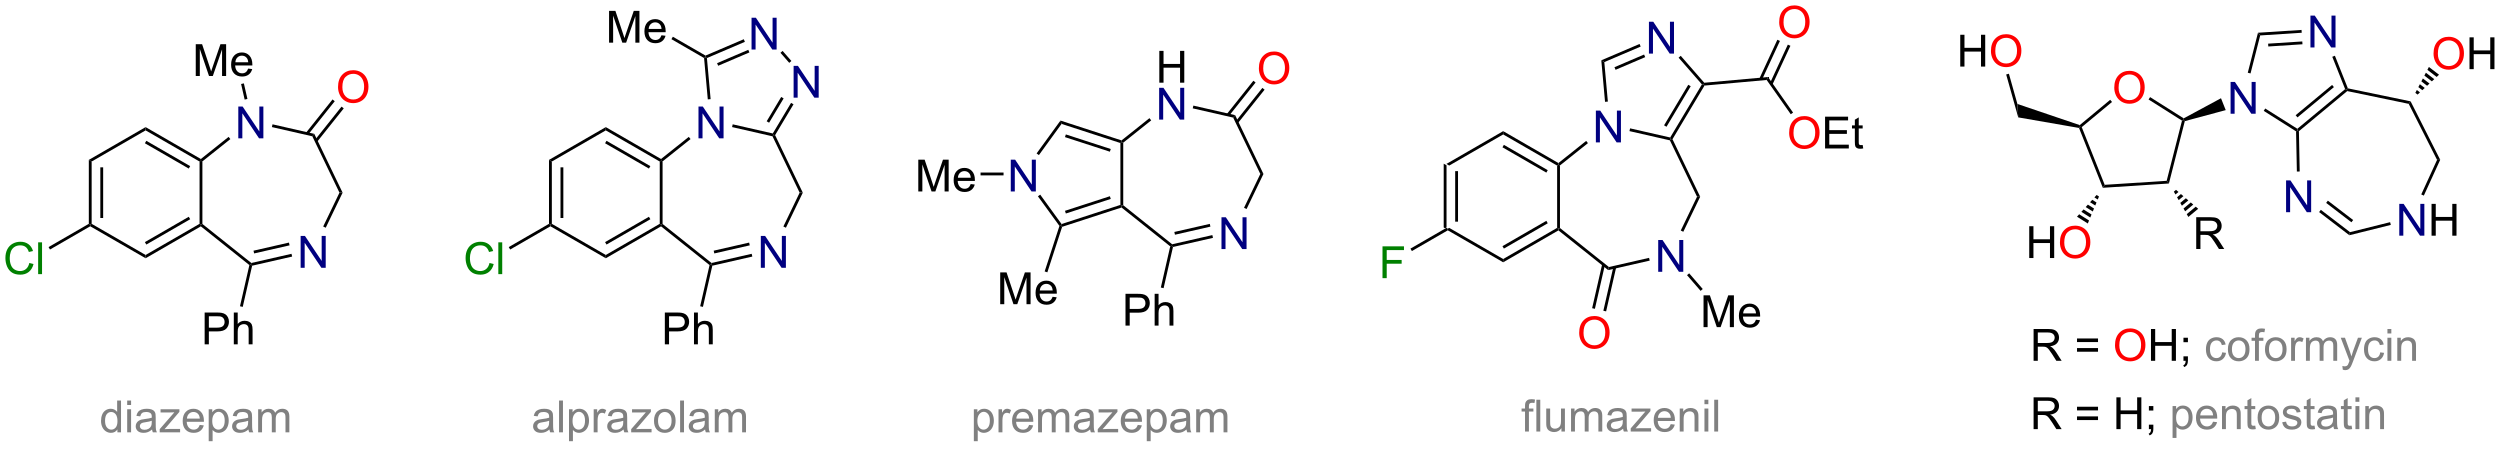 <?xml version="1.0" encoding="UTF-8"?>
<!DOCTYPE svg PUBLIC '-//W3C//DTD SVG 1.0//EN'
          'http://www.w3.org/TR/2001/REC-SVG-20010904/DTD/svg10.dtd'>
<svg stroke-dasharray="none" shape-rendering="auto" xmlns="http://www.w3.org/2000/svg" font-family="'Dialog'" text-rendering="auto" width="90" fill-opacity="1" color-interpolation="auto" color-rendering="auto" preserveAspectRatio="xMidYMid meet" font-size="12px" viewBox="0 0 90 17" fill="black" xmlns:xlink="http://www.w3.org/1999/xlink" stroke="black" image-rendering="auto" stroke-miterlimit="10" stroke-linecap="square" stroke-linejoin="miter" font-style="normal" stroke-width="1" height="17" stroke-dashoffset="0" font-weight="normal" stroke-opacity="1"
><!--Generated by the Batik Graphics2D SVG Generator--><defs id="genericDefs"
  /><g
  ><defs id="defs1"
    ><clipPath clipPathUnits="userSpaceOnUse" id="clipPath1"
      ><path d="M2.035 1.598 L464.88 1.598 L464.88 84.279 L2.035 84.279 L2.035 1.598 Z"
      /></clipPath
      ><clipPath clipPathUnits="userSpaceOnUse" id="clipPath2"
      ><path d="M9.476 14.601 L9.476 94.982 L459.451 94.982 L459.451 14.601 Z"
      /></clipPath
    ></defs
    ><g transform="scale(0.194,0.194) translate(-2.035,-1.598) matrix(1.029,0,0,1.029,-7.712,-13.42)"
    ><path d="M270.335 55.617 L270.08 55.764 L269.825 55.617 L269.825 44.108 L270.335 44.403 ZM272.407 54.568 L272.407 45.452 L271.896 45.452 L271.896 54.568 Z" stroke="none" clip-path="url(#clipPath2)"
    /></g
    ><g transform="matrix(0.2,0,0,0.2,-1.895,-2.92)"
    ><path d="M270.335 44.403 L269.825 44.108 L280.047 38.207 L280.047 38.796 Z" stroke="none" clip-path="url(#clipPath2)"
    /></g
    ><g transform="matrix(0.2,0,0,0.2,-1.895,-2.92)"
    ><path d="M280.047 38.796 L280.047 38.207 L289.99 43.948 L290.014 44.255 L289.758 44.403 ZM279.919 41.114 L287.815 45.672 L288.07 45.23 L280.174 40.672 Z" stroke="none" clip-path="url(#clipPath2)"
    /></g
    ><g transform="matrix(0.2,0,0,0.2,-1.895,-2.92)"
    ><path d="M289.758 44.403 L290.014 44.255 L290.269 44.378 L290.269 55.641 L290.014 55.764 L289.758 55.617 Z" stroke="none" clip-path="url(#clipPath2)"
    /></g
    ><g transform="matrix(0.2,0,0,0.2,-1.895,-2.92)"
    ><path d="M289.758 55.617 L290.014 55.764 L289.99 56.072 L280.047 61.813 L280.047 61.224 ZM287.815 54.347 L279.919 58.906 L280.174 59.347 L288.07 54.789 Z" stroke="none" clip-path="url(#clipPath2)"
    /></g
    ><g transform="matrix(0.2,0,0,0.2,-1.895,-2.92)"
    ><path d="M280.047 61.224 L280.047 61.813 L270.08 56.059 L270.08 55.764 L270.335 55.617 Z" stroke="none" clip-path="url(#clipPath2)"
    /></g
    ><g fill="navy" transform="matrix(0.2,0,0,0.2,-1.895,-2.92)" stroke="navy"
    ><path d="M296.732 40.23 L296.732 34.503 L297.511 34.503 L300.519 38.998 L300.519 34.503 L301.245 34.503 L301.245 40.23 L300.466 40.23 L297.459 35.73 L297.459 40.23 L296.732 40.23 Z" stroke="none" clip-path="url(#clipPath2)"
    /></g
    ><g fill="navy" transform="matrix(0.2,0,0,0.2,-1.895,-2.92)" stroke="navy"
    ><path d="M307.952 63.529 L307.952 57.802 L308.731 57.802 L311.739 62.297 L311.739 57.802 L312.465 57.802 L312.465 63.529 L311.687 63.529 L308.679 59.029 L308.679 63.529 L307.952 63.529 Z" stroke="none" clip-path="url(#clipPath2)"
    /></g
    ><g transform="matrix(0.2,0,0,0.2,-1.895,-2.92)"
    ><path d="M290.269 44.378 L290.014 44.255 L289.99 43.948 L294.986 39.964 L295.304 40.363 Z" stroke="none" clip-path="url(#clipPath2)"
    /></g
    ><g transform="matrix(0.2,0,0,0.2,-1.895,-2.92)"
    ><path d="M302.778 38.201 L302.892 37.704 L310.108 39.351 L310.231 39.641 L310.055 39.862 Z" stroke="none" clip-path="url(#clipPath2)"
    /></g
    ><g transform="matrix(0.2,0,0,0.2,-1.895,-2.92)"
    ><path d="M310.055 39.862 L310.231 39.641 L310.521 39.654 L315.508 50.01 L314.942 50.01 Z" stroke="none" clip-path="url(#clipPath2)"
    /></g
    ><g transform="matrix(0.2,0,0,0.2,-1.895,-2.92)"
    ><path d="M314.942 50.01 L315.508 50.01 L312.47 56.318 L312.011 56.096 Z" stroke="none" clip-path="url(#clipPath2)"
    /></g
    ><g transform="matrix(0.2,0,0,0.2,-1.895,-2.92)"
    ><path d="M306.308 61.013 L306.422 61.51 L298.948 63.216 L299.074 62.664 Z" stroke="none" clip-path="url(#clipPath2)"
    /></g
    ><g transform="matrix(0.2,0,0,0.2,-1.895,-2.92)"
    ><path d="M299.074 62.664 L298.948 63.216 L289.99 56.072 L290.014 55.764 L290.269 55.641 Z" stroke="none" clip-path="url(#clipPath2)"
    /></g
    ><g fill="green" transform="matrix(0.2,0,0,0.2,-1.895,-2.92)" stroke="green"
    ><path d="M258.326 64.668 L258.326 58.942 L262.191 58.942 L262.191 59.616 L259.084 59.616 L259.084 61.39 L261.771 61.39 L261.771 62.067 L259.084 62.067 L259.084 64.668 L258.326 64.668 Z" stroke="none" clip-path="url(#clipPath2)"
    /></g
    ><g transform="matrix(0.2,0,0,0.2,-1.895,-2.92)"
    ><path d="M269.825 55.617 L270.08 55.764 L270.08 56.059 L263.613 59.792 L263.358 59.35 Z" stroke="none" clip-path="url(#clipPath2)"
    /></g
    ><g fill="red" transform="matrix(0.2,0,0,0.2,-1.895,-2.92)" stroke="red"
    ><path d="M293.727 74.521 Q293.727 73.094 294.493 72.289 Q295.258 71.482 296.469 71.482 Q297.261 71.482 297.896 71.862 Q298.534 72.24 298.868 72.917 Q299.204 73.594 299.204 74.453 Q299.204 75.325 298.852 76.013 Q298.501 76.7 297.855 77.055 Q297.212 77.409 296.464 77.409 Q295.657 77.409 295.019 77.018 Q294.383 76.625 294.055 75.95 Q293.727 75.273 293.727 74.521 ZM294.508 74.531 Q294.508 75.568 295.063 76.164 Q295.62 76.758 296.462 76.758 Q297.316 76.758 297.868 76.156 Q298.423 75.555 298.423 74.45 Q298.423 73.75 298.185 73.229 Q297.949 72.708 297.493 72.422 Q297.04 72.133 296.472 72.133 Q295.667 72.133 295.087 72.687 Q294.508 73.24 294.508 74.531 Z" stroke="none" clip-path="url(#clipPath2)"
    /></g
    ><g transform="matrix(0.2,0,0,0.2,-1.895,-2.92)"
    ><path d="M297.864 62.166 L296.059 70.073 L296.557 70.187 L298.361 62.28 ZM299.884 62.627 L298.079 70.534 L298.576 70.648 L300.381 62.741 Z" stroke="none" clip-path="url(#clipPath2)"
    /></g
    ><g transform="matrix(0.2,0,0,0.2,-1.895,-2.92)"
    ><path d="M316.112 73.489 L316.112 67.762 L317.253 67.762 L318.61 71.817 Q318.797 72.382 318.883 72.663 Q318.979 72.351 319.188 71.747 L320.558 67.762 L321.579 67.762 L321.579 73.489 L320.847 73.489 L320.847 68.695 L319.183 73.489 L318.5 73.489 L316.844 68.614 L316.844 73.489 L316.112 73.489 ZM325.55 72.153 L326.276 72.242 Q326.104 72.88 325.638 73.231 Q325.175 73.583 324.454 73.583 Q323.542 73.583 323.008 73.023 Q322.477 72.46 322.477 71.45 Q322.477 70.403 323.016 69.825 Q323.555 69.247 324.414 69.247 Q325.245 69.247 325.771 69.814 Q326.3 70.38 326.3 71.406 Q326.3 71.468 326.297 71.593 L323.204 71.593 Q323.243 72.278 323.589 72.643 Q323.938 73.005 324.456 73.005 Q324.844 73.005 325.118 72.802 Q325.391 72.598 325.55 72.153 ZM323.243 71.015 L325.558 71.015 Q325.511 70.492 325.292 70.231 Q324.956 69.825 324.422 69.825 Q323.938 69.825 323.607 70.15 Q323.276 70.473 323.243 71.015 Z" stroke="none" clip-path="url(#clipPath2)"
    /></g
    ><g transform="matrix(0.2,0,0,0.2,-1.895,-2.92)"
    ><path d="M313.14 64.13 L313.526 63.796 L315.971 66.622 L315.585 66.956 Z" stroke="none" clip-path="url(#clipPath2)"
    /></g
    ><g fill="navy" transform="matrix(0.2,0,0,0.2,-1.895,-2.92)" stroke="navy"
    ><path d="M306.283 24.244 L306.283 18.518 L307.062 18.518 L310.07 23.013 L310.07 18.518 L310.796 18.518 L310.796 24.244 L310.017 24.244 L307.01 19.744 L307.01 24.244 L306.283 24.244 Z" stroke="none" clip-path="url(#clipPath2)"
    /></g
    ><g transform="matrix(0.2,0,0,0.2,-1.895,-2.92)"
    ><path d="M298.89 32.885 L298.382 32.931 L297.709 25.456 L298.25 25.779 Z" stroke="none" clip-path="url(#clipPath2)"
    /></g
    ><g transform="matrix(0.2,0,0,0.2,-1.895,-2.92)"
    ><path d="M298.25 25.779 L297.709 25.456 L304.595 22.512 L304.796 22.982 ZM300.278 27.166 L305.61 24.887 L305.409 24.417 L300.078 26.696 Z" stroke="none" clip-path="url(#clipPath2)"
    /></g
    ><g transform="matrix(0.2,0,0,0.2,-1.895,-2.92)"
    ><path d="M311.622 24.984 L312.006 24.648 L316.241 29.495 L316.134 29.761 L315.82 29.79 Z" stroke="none" clip-path="url(#clipPath2)"
    /></g
    ><g transform="matrix(0.2,0,0,0.2,-1.895,-2.92)"
    ><path d="M315.82 29.79 L316.134 29.761 L316.287 30.004 L310.521 39.654 L310.231 39.641 L310.108 39.351 ZM313.365 29.86 L309.006 37.156 L309.444 37.417 L313.803 30.122 Z" stroke="none" clip-path="url(#clipPath2)"
    /></g
    ><g transform="matrix(0.2,0,0,0.2,-1.895,-2.92)"
    ><path d="M316.287 30.004 L316.134 29.761 L316.241 29.495 L327.721 28.462 L327.473 28.997 Z" stroke="none" clip-path="url(#clipPath2)"
    /></g
    ><g fill="gray" transform="matrix(0.2,0,0,0.2,-1.895,-2.92)" stroke="gray"
    ><path d="M283.979 92.278 L283.979 88.677 L283.36 88.677 L283.36 88.13 L283.979 88.13 L283.979 87.687 Q283.979 87.271 284.055 87.068 Q284.157 86.794 284.412 86.625 Q284.667 86.453 285.128 86.453 Q285.425 86.453 285.784 86.523 L285.68 87.138 Q285.461 87.099 285.266 87.099 Q284.946 87.099 284.813 87.237 Q284.68 87.372 284.68 87.747 L284.68 88.13 L285.487 88.13 L285.487 88.677 L284.68 88.677 L284.68 92.278 L283.979 92.278 ZM286.02 92.278 L286.02 86.552 L286.723 86.552 L286.723 92.278 L286.02 92.278 ZM290.532 92.278 L290.532 91.669 Q290.047 92.372 289.214 92.372 Q288.847 92.372 288.529 92.232 Q288.211 92.091 288.055 91.877 Q287.901 91.664 287.839 91.357 Q287.797 91.148 287.797 90.7 L287.797 88.13 L288.5 88.13 L288.5 90.43 Q288.5 90.982 288.542 91.172 Q288.61 91.45 288.823 91.609 Q289.039 91.766 289.354 91.766 Q289.672 91.766 289.948 91.604 Q290.227 91.443 290.341 91.164 Q290.456 90.883 290.456 90.351 L290.456 88.13 L291.159 88.13 L291.159 92.278 L290.532 92.278 ZM292.262 92.278 L292.262 88.13 L292.89 88.13 L292.89 88.711 Q293.085 88.406 293.408 88.221 Q293.733 88.036 294.147 88.036 Q294.608 88.036 294.903 88.229 Q295.2 88.419 295.319 88.763 Q295.812 88.036 296.601 88.036 Q297.218 88.036 297.548 88.377 Q297.882 88.719 297.882 89.43 L297.882 92.278 L297.184 92.278 L297.184 89.664 Q297.184 89.242 297.114 89.057 Q297.046 88.872 296.866 88.76 Q296.687 88.646 296.444 88.646 Q296.007 88.646 295.718 88.937 Q295.429 89.226 295.429 89.867 L295.429 92.278 L294.726 92.278 L294.726 89.583 Q294.726 89.114 294.554 88.88 Q294.382 88.646 293.991 88.646 Q293.694 88.646 293.442 88.802 Q293.192 88.958 293.077 89.26 Q292.965 89.56 292.965 90.125 L292.965 92.278 L292.262 92.278 ZM301.632 91.766 Q301.241 92.099 300.879 92.237 Q300.52 92.372 300.106 92.372 Q299.421 92.372 299.054 92.039 Q298.687 91.703 298.687 91.185 Q298.687 90.88 298.825 90.627 Q298.965 90.375 299.189 90.224 Q299.413 90.07 299.694 89.992 Q299.903 89.937 300.319 89.888 Q301.171 89.786 301.575 89.646 Q301.577 89.5 301.577 89.461 Q301.577 89.031 301.379 88.857 Q301.108 88.617 300.577 88.617 Q300.082 88.617 299.845 88.791 Q299.608 88.966 299.497 89.406 L298.809 89.312 Q298.903 88.872 299.116 88.601 Q299.332 88.328 299.739 88.182 Q300.145 88.036 300.679 88.036 Q301.21 88.036 301.541 88.161 Q301.874 88.286 302.03 88.476 Q302.187 88.664 302.249 88.953 Q302.286 89.133 302.286 89.601 L302.286 90.539 Q302.286 91.521 302.33 91.781 Q302.374 92.039 302.507 92.278 L301.772 92.278 Q301.663 92.06 301.632 91.766 ZM301.575 90.195 Q301.192 90.351 300.426 90.461 Q299.991 90.523 299.812 90.601 Q299.632 90.68 299.533 90.831 Q299.437 90.982 299.437 91.164 Q299.437 91.445 299.65 91.633 Q299.864 91.82 300.272 91.82 Q300.679 91.82 300.994 91.643 Q301.312 91.466 301.46 91.156 Q301.575 90.919 301.575 90.453 L301.575 90.195 ZM303.003 92.278 L303.003 91.708 L305.644 88.677 Q305.196 88.7 304.852 88.7 L303.159 88.7 L303.159 88.13 L306.55 88.13 L306.55 88.594 L304.305 91.226 L303.87 91.708 Q304.344 91.672 304.758 91.672 L306.675 91.672 L306.675 92.278 L303.003 92.278 ZM310.214 90.943 L310.94 91.031 Q310.769 91.669 310.302 92.021 Q309.839 92.372 309.118 92.372 Q308.206 92.372 307.672 91.812 Q307.141 91.25 307.141 90.239 Q307.141 89.193 307.68 88.614 Q308.219 88.036 309.079 88.036 Q309.909 88.036 310.435 88.604 Q310.964 89.169 310.964 90.195 Q310.964 90.258 310.961 90.383 L307.868 90.383 Q307.907 91.068 308.253 91.432 Q308.602 91.794 309.12 91.794 Q309.508 91.794 309.782 91.591 Q310.055 91.388 310.214 90.943 ZM307.907 89.805 L310.222 89.805 Q310.175 89.281 309.956 89.021 Q309.62 88.614 309.086 88.614 Q308.602 88.614 308.271 88.94 Q307.94 89.263 307.907 89.805 ZM311.825 92.278 L311.825 88.13 L312.457 88.13 L312.457 88.719 Q312.913 88.036 313.778 88.036 Q314.153 88.036 314.465 88.172 Q314.78 88.305 314.937 88.523 Q315.093 88.742 315.155 89.044 Q315.194 89.239 315.194 89.726 L315.194 92.278 L314.491 92.278 L314.491 89.755 Q314.491 89.325 314.408 89.112 Q314.327 88.898 314.119 88.773 Q313.911 88.646 313.629 88.646 Q313.179 88.646 312.853 88.932 Q312.528 89.216 312.528 90.013 L312.528 92.278 L311.825 92.278 ZM316.276 87.359 L316.276 86.552 L316.979 86.552 L316.979 87.359 L316.276 87.359 ZM316.276 92.278 L316.276 88.13 L316.979 88.13 L316.979 92.278 L316.276 92.278 ZM318.036 92.278 L318.036 86.552 L318.739 86.552 L318.739 92.278 L318.036 92.278 Z" stroke="none" clip-path="url(#clipPath2)"
    /></g
    ><g transform="matrix(0.2,0,0,0.2,-1.895,-2.92)"
    ><path d="M25.972 54.889 L25.717 55.036 L25.462 54.889 L25.462 43.38 L25.972 43.675 ZM28.044 53.84 L28.044 44.724 L27.534 44.724 L27.534 53.84 Z" stroke="none" clip-path="url(#clipPath2)"
    /></g
    ><g transform="matrix(0.2,0,0,0.2,-1.895,-2.92)"
    ><path d="M25.972 43.675 L25.462 43.38 L35.684 37.479 L35.684 38.068 Z" stroke="none" clip-path="url(#clipPath2)"
    /></g
    ><g transform="matrix(0.2,0,0,0.2,-1.895,-2.92)"
    ><path d="M35.684 38.068 L35.684 37.479 L45.628 43.22 L45.651 43.528 L45.396 43.675 ZM35.556 40.386 L43.452 44.945 L43.707 44.503 L35.812 39.944 Z" stroke="none" clip-path="url(#clipPath2)"
    /></g
    ><g transform="matrix(0.2,0,0,0.2,-1.895,-2.92)"
    ><path d="M45.396 43.675 L45.651 43.528 L45.906 43.651 L45.906 54.913 L45.651 55.036 L45.396 54.889 Z" stroke="none" clip-path="url(#clipPath2)"
    /></g
    ><g transform="matrix(0.2,0,0,0.2,-1.895,-2.92)"
    ><path d="M45.396 54.889 L45.651 55.036 L45.628 55.344 L35.684 61.085 L35.684 60.496 ZM43.452 53.619 L35.556 58.178 L35.812 58.62 L43.707 54.061 Z" stroke="none" clip-path="url(#clipPath2)"
    /></g
    ><g transform="matrix(0.2,0,0,0.2,-1.895,-2.92)"
    ><path d="M35.684 60.496 L35.684 61.085 L25.717 55.331 L25.717 55.036 L25.972 54.889 Z" stroke="none" clip-path="url(#clipPath2)"
    /></g
    ><g fill="navy" transform="matrix(0.2,0,0,0.2,-1.895,-2.92)" stroke="navy"
    ><path d="M52.369 39.502 L52.369 33.776 L53.148 33.776 L56.156 38.27 L56.156 33.776 L56.882 33.776 L56.882 39.502 L56.104 39.502 L53.096 35.002 L53.096 39.502 L52.369 39.502 Z" stroke="none" clip-path="url(#clipPath2)"
    /></g
    ><g fill="navy" transform="matrix(0.2,0,0,0.2,-1.895,-2.92)" stroke="navy"
    ><path d="M63.59 62.801 L63.59 57.074 L64.368 57.074 L67.376 61.569 L67.376 57.074 L68.103 57.074 L68.103 62.801 L67.324 62.801 L64.316 58.301 L64.316 62.801 L63.59 62.801 Z" stroke="none" clip-path="url(#clipPath2)"
    /></g
    ><g transform="matrix(0.2,0,0,0.2,-1.895,-2.92)"
    ><path d="M45.906 43.651 L45.651 43.528 L45.628 43.22 L50.623 39.236 L50.941 39.635 Z" stroke="none" clip-path="url(#clipPath2)"
    /></g
    ><g transform="matrix(0.2,0,0,0.2,-1.895,-2.92)"
    ><path d="M58.416 37.474 L58.529 36.976 L66.045 38.692 L65.692 39.135 Z" stroke="none" clip-path="url(#clipPath2)"
    /></g
    ><g transform="matrix(0.2,0,0,0.2,-1.895,-2.92)"
    ><path d="M65.692 39.135 L66.045 38.692 L71.145 49.282 L70.579 49.282 Z" stroke="none" clip-path="url(#clipPath2)"
    /></g
    ><g transform="matrix(0.2,0,0,0.2,-1.895,-2.92)"
    ><path d="M70.579 49.282 L71.145 49.282 L68.108 55.59 L67.648 55.368 Z" stroke="none" clip-path="url(#clipPath2)"
    /></g
    ><g transform="matrix(0.2,0,0,0.2,-1.895,-2.92)"
    ><path d="M61.945 60.285 L62.059 60.782 L54.862 62.425 L54.649 62.212 L54.712 61.936 ZM61.484 58.265 L55.104 59.722 L55.217 60.219 L61.598 58.763 Z" stroke="none" clip-path="url(#clipPath2)"
    /></g
    ><g transform="matrix(0.2,0,0,0.2,-1.895,-2.92)"
    ><path d="M54.712 61.936 L54.649 62.212 L54.364 62.311 L45.628 55.344 L45.651 55.036 L45.906 54.913 Z" stroke="none" clip-path="url(#clipPath2)"
    /></g
    ><g fill="green" transform="matrix(0.2,0,0,0.2,-1.895,-2.92)" stroke="green"
    ><path d="M14.752 61.933 L15.51 62.123 Q15.273 63.058 14.653 63.55 Q14.034 64.04 13.14 64.04 Q12.213 64.04 11.633 63.662 Q11.055 63.285 10.75 62.571 Q10.448 61.855 10.448 61.035 Q10.448 60.139 10.789 59.475 Q11.133 58.808 11.763 58.462 Q12.393 58.115 13.151 58.115 Q14.01 58.115 14.596 58.553 Q15.182 58.99 15.414 59.785 L14.666 59.959 Q14.469 59.334 14.088 59.05 Q13.711 58.764 13.135 58.764 Q12.476 58.764 12.031 59.081 Q11.588 59.396 11.409 59.93 Q11.229 60.464 11.229 61.029 Q11.229 61.761 11.443 62.305 Q11.656 62.85 12.104 63.12 Q12.555 63.389 13.078 63.389 Q13.713 63.389 14.153 63.021 Q14.596 62.654 14.752 61.933 ZM16.34 63.941 L16.34 58.214 L17.043 58.214 L17.043 63.941 L16.34 63.941 Z" stroke="none" clip-path="url(#clipPath2)"
    /></g
    ><g transform="matrix(0.2,0,0,0.2,-1.895,-2.92)"
    ><path d="M25.462 54.889 L25.717 55.036 L25.717 55.331 L18.473 59.514 L18.218 59.072 Z" stroke="none" clip-path="url(#clipPath2)"
    /></g
    ><g transform="matrix(0.2,0,0,0.2,-1.895,-2.92)"
    ><path d="M46.312 76.582 L46.312 70.855 L48.474 70.855 Q49.044 70.855 49.344 70.91 Q49.766 70.98 50.049 71.178 Q50.336 71.374 50.51 71.73 Q50.685 72.085 50.685 72.512 Q50.685 73.241 50.219 73.749 Q49.755 74.254 48.539 74.254 L47.07 74.254 L47.07 76.582 L46.312 76.582 ZM47.07 73.577 L48.552 73.577 Q49.286 73.577 49.594 73.303 Q49.904 73.03 49.904 72.535 Q49.904 72.176 49.721 71.921 Q49.539 71.663 49.242 71.582 Q49.052 71.53 48.536 71.53 L47.07 71.53 L47.07 73.577 ZM51.56 76.582 L51.56 70.855 L52.263 70.855 L52.263 72.91 Q52.755 72.34 53.505 72.34 Q53.966 72.34 54.305 72.522 Q54.646 72.702 54.792 73.022 Q54.937 73.342 54.937 73.952 L54.937 76.582 L54.234 76.582 L54.234 73.952 Q54.234 73.426 54.005 73.186 Q53.779 72.944 53.359 72.944 Q53.047 72.944 52.771 73.108 Q52.497 73.269 52.38 73.548 Q52.263 73.824 52.263 74.311 L52.263 76.582 L51.56 76.582 Z" stroke="none" clip-path="url(#clipPath2)"
    /></g
    ><g transform="matrix(0.2,0,0,0.2,-1.895,-2.92)"
    ><path d="M54.364 62.311 L54.649 62.212 L54.862 62.425 L53.169 69.839 L52.672 69.726 Z" stroke="none" clip-path="url(#clipPath2)"
    /></g
    ><g transform="matrix(0.2,0,0,0.2,-1.895,-2.92)"
    ><path d="M44.711 28.282 L44.711 22.555 L45.852 22.555 L47.208 26.61 Q47.396 27.175 47.482 27.457 Q47.578 27.144 47.786 26.54 L49.156 22.555 L50.177 22.555 L50.177 28.282 L49.445 28.282 L49.445 23.488 L47.781 28.282 L47.099 28.282 L45.443 23.407 L45.443 28.282 L44.711 28.282 ZM54.148 26.946 L54.875 27.035 Q54.703 27.673 54.237 28.024 Q53.773 28.376 53.052 28.376 Q52.141 28.376 51.607 27.816 Q51.075 27.253 51.075 26.243 Q51.075 25.196 51.614 24.618 Q52.154 24.04 53.013 24.04 Q53.844 24.04 54.37 24.608 Q54.898 25.173 54.898 26.199 Q54.898 26.261 54.896 26.386 L51.802 26.386 Q51.841 27.071 52.187 27.436 Q52.536 27.798 53.055 27.798 Q53.443 27.798 53.716 27.595 Q53.989 27.392 54.148 26.946 ZM51.841 25.808 L54.156 25.808 Q54.109 25.285 53.891 25.024 Q53.555 24.618 53.021 24.618 Q52.536 24.618 52.206 24.944 Q51.875 25.267 51.841 25.808 Z" stroke="none" clip-path="url(#clipPath2)"
    /></g
    ><g fill="red" transform="matrix(0.2,0,0,0.2,-1.895,-2.92)" stroke="red"
    ><path d="M70.321 30.276 Q70.321 28.849 71.087 28.044 Q71.852 27.237 73.063 27.237 Q73.855 27.237 74.49 27.617 Q75.128 27.995 75.462 28.672 Q75.798 29.349 75.798 30.209 Q75.798 31.081 75.446 31.768 Q75.094 32.456 74.449 32.81 Q73.805 33.164 73.058 33.164 Q72.251 33.164 71.613 32.774 Q70.977 32.38 70.649 31.706 Q70.321 31.029 70.321 30.276 ZM71.102 30.287 Q71.102 31.323 71.657 31.919 Q72.214 32.513 73.055 32.513 Q73.91 32.513 74.462 31.912 Q75.016 31.31 75.016 30.206 Q75.016 29.505 74.779 28.985 Q74.542 28.464 74.087 28.177 Q73.633 27.888 73.066 27.888 Q72.261 27.888 71.68 28.443 Q71.102 28.995 71.102 30.287 Z" stroke="none" clip-path="url(#clipPath2)"
    /></g
    ><g transform="matrix(0.2,0,0,0.2,-1.895,-2.92)"
    ><path d="M54.011 32.411 L53.513 32.525 L52.873 29.72 L53.371 29.607 Z" stroke="none" clip-path="url(#clipPath2)"
    /></g
    ><g transform="matrix(0.2,0,0,0.2,-1.895,-2.92)"
    ><path d="M69.331 32.501 L64.549 38.498 L64.948 38.816 L69.73 32.819 ZM70.951 33.792 L66.168 39.79 L66.567 40.108 L71.35 34.111 Z" stroke="none" clip-path="url(#clipPath2)"
    /></g
    ><g fill="gray" transform="matrix(0.2,0,0,0.2,-1.895,-2.92)" stroke="gray"
    ><path d="M30.606 92.419 L30.606 91.895 Q30.213 92.512 29.448 92.512 Q28.95 92.512 28.534 92.239 Q28.119 91.966 27.89 91.476 Q27.661 90.984 27.661 90.348 Q27.661 89.726 27.867 89.221 Q28.075 88.716 28.489 88.447 Q28.903 88.176 29.416 88.176 Q29.791 88.176 30.083 88.335 Q30.377 88.492 30.56 88.747 L30.56 86.692 L31.26 86.692 L31.26 92.419 L30.606 92.419 ZM28.385 90.348 Q28.385 91.145 28.721 91.541 Q29.057 91.934 29.513 91.934 Q29.974 91.934 30.297 91.557 Q30.619 91.179 30.619 90.406 Q30.619 89.554 30.291 89.156 Q29.963 88.757 29.481 88.757 Q29.013 88.757 28.698 89.14 Q28.385 89.523 28.385 90.348 ZM32.368 87.499 L32.368 86.692 L33.071 86.692 L33.071 87.499 L32.368 87.499 ZM32.368 92.419 L32.368 88.27 L33.071 88.27 L33.071 92.419 L32.368 92.419 ZM36.849 91.906 Q36.458 92.239 36.096 92.377 Q35.737 92.512 35.323 92.512 Q34.638 92.512 34.27 92.179 Q33.903 91.843 33.903 91.325 Q33.903 91.02 34.041 90.768 Q34.182 90.515 34.406 90.364 Q34.63 90.21 34.911 90.132 Q35.12 90.078 35.536 90.028 Q36.388 89.926 36.791 89.786 Q36.794 89.64 36.794 89.601 Q36.794 89.171 36.596 88.997 Q36.325 88.757 35.794 88.757 Q35.299 88.757 35.062 88.932 Q34.825 89.106 34.713 89.546 L34.026 89.453 Q34.12 89.012 34.333 88.742 Q34.549 88.468 34.955 88.322 Q35.362 88.176 35.895 88.176 Q36.427 88.176 36.758 88.301 Q37.091 88.426 37.247 88.617 Q37.403 88.804 37.466 89.093 Q37.502 89.273 37.502 89.742 L37.502 90.679 Q37.502 91.661 37.547 91.921 Q37.591 92.179 37.724 92.419 L36.989 92.419 Q36.88 92.2 36.849 91.906 ZM36.791 90.335 Q36.408 90.492 35.643 90.601 Q35.208 90.663 35.028 90.742 Q34.849 90.82 34.75 90.971 Q34.653 91.122 34.653 91.304 Q34.653 91.585 34.867 91.773 Q35.08 91.96 35.489 91.96 Q35.895 91.96 36.211 91.783 Q36.528 91.606 36.677 91.296 Q36.791 91.059 36.791 90.593 L36.791 90.335 ZM38.22 92.419 L38.22 91.848 L40.86 88.817 Q40.412 88.841 40.069 88.841 L38.376 88.841 L38.376 88.27 L41.767 88.27 L41.767 88.734 L39.522 91.367 L39.087 91.848 Q39.561 91.812 39.975 91.812 L41.892 91.812 L41.892 92.419 L38.22 92.419 ZM45.431 91.083 L46.157 91.171 Q45.985 91.809 45.519 92.161 Q45.056 92.512 44.334 92.512 Q43.423 92.512 42.889 91.953 Q42.358 91.39 42.358 90.379 Q42.358 89.333 42.897 88.754 Q43.436 88.176 44.295 88.176 Q45.126 88.176 45.652 88.744 Q46.181 89.309 46.181 90.335 Q46.181 90.398 46.178 90.523 L43.084 90.523 Q43.123 91.208 43.47 91.572 Q43.819 91.934 44.337 91.934 Q44.725 91.934 44.998 91.731 Q45.272 91.528 45.431 91.083 ZM43.123 89.945 L45.438 89.945 Q45.392 89.421 45.173 89.161 Q44.837 88.754 44.303 88.754 Q43.819 88.754 43.488 89.08 Q43.157 89.403 43.123 89.945 ZM47.041 94.01 L47.041 88.27 L47.682 88.27 L47.682 88.809 Q47.908 88.492 48.192 88.335 Q48.479 88.176 48.885 88.176 Q49.416 88.176 49.823 88.45 Q50.229 88.723 50.435 89.221 Q50.643 89.718 50.643 90.312 Q50.643 90.95 50.414 91.46 Q50.185 91.968 49.75 92.242 Q49.315 92.512 48.833 92.512 Q48.481 92.512 48.203 92.364 Q47.924 92.216 47.745 91.989 L47.745 94.01 L47.041 94.01 ZM47.677 90.367 Q47.677 91.169 48 91.551 Q48.325 91.934 48.786 91.934 Q49.255 91.934 49.588 91.538 Q49.924 91.14 49.924 90.309 Q49.924 89.515 49.596 89.122 Q49.27 88.726 48.817 88.726 Q48.37 88.726 48.023 89.148 Q47.677 89.567 47.677 90.367 ZM54.196 91.906 Q53.806 92.239 53.444 92.377 Q53.084 92.512 52.67 92.512 Q51.985 92.512 51.618 92.179 Q51.251 91.843 51.251 91.325 Q51.251 91.02 51.389 90.768 Q51.53 90.515 51.754 90.364 Q51.977 90.21 52.259 90.132 Q52.467 90.078 52.884 90.028 Q53.735 89.926 54.139 89.786 Q54.142 89.64 54.142 89.601 Q54.142 89.171 53.944 88.997 Q53.673 88.757 53.142 88.757 Q52.647 88.757 52.41 88.932 Q52.173 89.106 52.061 89.546 L51.373 89.453 Q51.467 89.012 51.681 88.742 Q51.897 88.468 52.303 88.322 Q52.709 88.176 53.243 88.176 Q53.774 88.176 54.105 88.301 Q54.438 88.426 54.595 88.617 Q54.751 88.804 54.813 89.093 Q54.85 89.273 54.85 89.742 L54.85 90.679 Q54.85 91.661 54.894 91.921 Q54.938 92.179 55.071 92.419 L54.337 92.419 Q54.227 92.2 54.196 91.906 ZM54.139 90.335 Q53.756 90.492 52.991 90.601 Q52.556 90.663 52.376 90.742 Q52.196 90.82 52.097 90.971 Q52.001 91.122 52.001 91.304 Q52.001 91.585 52.215 91.773 Q52.428 91.96 52.837 91.96 Q53.243 91.96 53.558 91.783 Q53.876 91.606 54.024 91.296 Q54.139 91.059 54.139 90.593 L54.139 90.335 ZM55.94 92.419 L55.94 88.27 L56.567 88.27 L56.567 88.851 Q56.763 88.546 57.086 88.361 Q57.411 88.176 57.825 88.176 Q58.286 88.176 58.58 88.369 Q58.877 88.559 58.997 88.903 Q59.489 88.176 60.278 88.176 Q60.895 88.176 61.226 88.518 Q61.56 88.859 61.56 89.57 L61.56 92.419 L60.862 92.419 L60.862 89.804 Q60.862 89.382 60.791 89.197 Q60.724 89.012 60.544 88.9 Q60.364 88.786 60.122 88.786 Q59.685 88.786 59.395 89.078 Q59.106 89.367 59.106 90.007 L59.106 92.419 L58.403 92.419 L58.403 89.723 Q58.403 89.254 58.231 89.02 Q58.06 88.786 57.669 88.786 Q57.372 88.786 57.12 88.942 Q56.87 89.098 56.755 89.4 Q56.643 89.7 56.643 90.265 L56.643 92.419 L55.94 92.419 Z" stroke="none" clip-path="url(#clipPath2)"
    /></g
    ><g transform="matrix(0.2,0,0,0.2,-1.895,-2.92)"
    ><path d="M108.806 54.889 L108.55 55.036 L108.295 54.889 L108.295 43.38 L108.806 43.675 ZM110.877 53.84 L110.877 44.724 L110.367 44.724 L110.367 53.84 Z" stroke="none" clip-path="url(#clipPath2)"
    /></g
    ><g transform="matrix(0.2,0,0,0.2,-1.895,-2.92)"
    ><path d="M108.806 43.675 L108.295 43.38 L118.517 37.479 L118.517 38.068 Z" stroke="none" clip-path="url(#clipPath2)"
    /></g
    ><g transform="matrix(0.2,0,0,0.2,-1.895,-2.92)"
    ><path d="M118.517 38.068 L118.517 37.479 L128.461 43.22 L128.484 43.528 L128.229 43.675 ZM118.39 40.386 L126.285 44.945 L126.54 44.503 L118.645 39.944 Z" stroke="none" clip-path="url(#clipPath2)"
    /></g
    ><g transform="matrix(0.2,0,0,0.2,-1.895,-2.92)"
    ><path d="M128.229 43.675 L128.484 43.528 L128.739 43.651 L128.739 54.913 L128.484 55.036 L128.229 54.889 Z" stroke="none" clip-path="url(#clipPath2)"
    /></g
    ><g transform="matrix(0.2,0,0,0.2,-1.895,-2.92)"
    ><path d="M128.229 54.889 L128.484 55.036 L128.461 55.344 L118.517 61.085 L118.517 60.496 ZM126.285 53.619 L118.39 58.178 L118.645 58.62 L126.54 54.061 Z" stroke="none" clip-path="url(#clipPath2)"
    /></g
    ><g transform="matrix(0.2,0,0,0.2,-1.895,-2.92)"
    ><path d="M118.517 60.496 L118.517 61.085 L108.55 55.331 L108.55 55.036 L108.806 54.889 Z" stroke="none" clip-path="url(#clipPath2)"
    /></g
    ><g fill="navy" transform="matrix(0.2,0,0,0.2,-1.895,-2.92)" stroke="navy"
    ><path d="M135.203 39.502 L135.203 33.776 L135.981 33.776 L138.989 38.27 L138.989 33.776 L139.716 33.776 L139.716 39.502 L138.937 39.502 L135.929 35.002 L135.929 39.502 L135.203 39.502 Z" stroke="none" clip-path="url(#clipPath2)"
    /></g
    ><g fill="navy" transform="matrix(0.2,0,0,0.2,-1.895,-2.92)" stroke="navy"
    ><path d="M146.423 62.801 L146.423 57.074 L147.201 57.074 L150.209 61.569 L150.209 57.074 L150.936 57.074 L150.936 62.801 L150.157 62.801 L147.149 58.301 L147.149 62.801 L146.423 62.801 Z" stroke="none" clip-path="url(#clipPath2)"
    /></g
    ><g transform="matrix(0.2,0,0,0.2,-1.895,-2.92)"
    ><path d="M128.739 43.651 L128.484 43.528 L128.461 43.22 L133.456 39.236 L133.774 39.635 Z" stroke="none" clip-path="url(#clipPath2)"
    /></g
    ><g transform="matrix(0.2,0,0,0.2,-1.895,-2.92)"
    ><path d="M141.249 37.474 L141.362 36.976 L148.578 38.623 L148.702 38.913 L148.525 39.135 Z" stroke="none" clip-path="url(#clipPath2)"
    /></g
    ><g transform="matrix(0.2,0,0,0.2,-1.895,-2.92)"
    ><path d="M148.525 39.135 L148.702 38.913 L148.992 38.926 L153.979 49.282 L153.412 49.282 Z" stroke="none" clip-path="url(#clipPath2)"
    /></g
    ><g transform="matrix(0.2,0,0,0.2,-1.895,-2.92)"
    ><path d="M153.412 49.282 L153.979 49.282 L150.941 55.59 L150.481 55.368 Z" stroke="none" clip-path="url(#clipPath2)"
    /></g
    ><g transform="matrix(0.2,0,0,0.2,-1.895,-2.92)"
    ><path d="M144.779 60.285 L144.892 60.782 L137.695 62.425 L137.482 62.212 L137.545 61.936 ZM144.318 58.265 L137.937 59.722 L138.05 60.219 L144.431 58.763 Z" stroke="none" clip-path="url(#clipPath2)"
    /></g
    ><g transform="matrix(0.2,0,0,0.2,-1.895,-2.92)"
    ><path d="M137.545 61.936 L137.482 62.212 L137.197 62.311 L128.461 55.344 L128.484 55.036 L128.739 54.913 Z" stroke="none" clip-path="url(#clipPath2)"
    /></g
    ><g fill="green" transform="matrix(0.2,0,0,0.2,-1.895,-2.92)" stroke="green"
    ><path d="M97.586 61.933 L98.344 62.123 Q98.107 63.058 97.487 63.55 Q96.867 64.04 95.974 64.04 Q95.047 64.04 94.466 63.662 Q93.888 63.285 93.583 62.571 Q93.281 61.855 93.281 61.035 Q93.281 60.139 93.622 59.475 Q93.966 58.808 94.596 58.462 Q95.226 58.115 95.984 58.115 Q96.844 58.115 97.43 58.553 Q98.015 58.99 98.247 59.785 L97.5 59.959 Q97.302 59.334 96.922 59.05 Q96.544 58.764 95.969 58.764 Q95.31 58.764 94.864 59.081 Q94.422 59.396 94.242 59.93 Q94.062 60.464 94.062 61.029 Q94.062 61.761 94.276 62.305 Q94.489 62.85 94.937 63.12 Q95.388 63.389 95.911 63.389 Q96.547 63.389 96.987 63.021 Q97.43 62.654 97.586 61.933 ZM99.173 63.941 L99.173 58.214 L99.876 58.214 L99.876 63.941 L99.173 63.941 Z" stroke="none" clip-path="url(#clipPath2)"
    /></g
    ><g transform="matrix(0.2,0,0,0.2,-1.895,-2.92)"
    ><path d="M108.295 54.889 L108.55 55.036 L108.55 55.331 L101.306 59.514 L101.051 59.072 Z" stroke="none" clip-path="url(#clipPath2)"
    /></g
    ><g transform="matrix(0.2,0,0,0.2,-1.895,-2.92)"
    ><path d="M129.146 76.582 L129.146 70.855 L131.307 70.855 Q131.877 70.855 132.177 70.91 Q132.599 70.98 132.883 71.178 Q133.169 71.374 133.344 71.73 Q133.518 72.085 133.518 72.512 Q133.518 73.241 133.052 73.749 Q132.588 74.254 131.372 74.254 L129.903 74.254 L129.903 76.582 L129.146 76.582 ZM129.903 73.577 L131.385 73.577 Q132.119 73.577 132.427 73.303 Q132.737 73.03 132.737 72.535 Q132.737 72.176 132.554 71.921 Q132.372 71.663 132.075 71.582 Q131.885 71.53 131.369 71.53 L129.903 71.53 L129.903 73.577 ZM134.393 76.582 L134.393 70.855 L135.096 70.855 L135.096 72.91 Q135.588 72.34 136.338 72.34 Q136.799 72.34 137.138 72.522 Q137.479 72.702 137.625 73.022 Q137.771 73.342 137.771 73.952 L137.771 76.582 L137.067 76.582 L137.067 73.952 Q137.067 73.426 136.838 73.186 Q136.612 72.944 136.192 72.944 Q135.88 72.944 135.604 73.108 Q135.331 73.269 135.213 73.548 Q135.096 73.824 135.096 74.311 L135.096 76.582 L134.393 76.582 Z" stroke="none" clip-path="url(#clipPath2)"
    /></g
    ><g transform="matrix(0.2,0,0,0.2,-1.895,-2.92)"
    ><path d="M137.197 62.311 L137.482 62.212 L137.695 62.425 L136.003 69.839 L135.505 69.726 Z" stroke="none" clip-path="url(#clipPath2)"
    /></g
    ><g fill="navy" transform="matrix(0.2,0,0,0.2,-1.895,-2.92)" stroke="navy"
    ><path d="M152.326 32.184 L152.326 26.457 L153.104 26.457 L156.112 30.952 L156.112 26.457 L156.839 26.457 L156.839 32.184 L156.06 32.184 L153.052 27.683 L153.052 32.184 L152.326 32.184 Z" stroke="none" clip-path="url(#clipPath2)"
    /></g
    ><g transform="matrix(0.2,0,0,0.2,-1.895,-2.92)"
    ><path d="M137.386 32.445 L136.878 32.491 L136.208 25.045 L136.45 24.89 L136.721 25.052 Z" stroke="none" clip-path="url(#clipPath2)"
    /></g
    ><g transform="matrix(0.2,0,0,0.2,-1.895,-2.92)"
    ><path d="M151.869 33.115 L152.307 33.377 L148.992 38.926 L148.702 38.913 L148.578 38.623 ZM150.091 32.053 L147.477 36.428 L147.915 36.689 L150.529 32.314 Z" stroke="none" clip-path="url(#clipPath2)"
    /></g
    ><g fill="gray" transform="matrix(0.2,0,0,0.2,-1.895,-2.92)" stroke="gray"
    ><path d="M108.376 91.906 Q107.985 92.239 107.623 92.377 Q107.264 92.512 106.85 92.512 Q106.165 92.512 105.797 92.179 Q105.43 91.843 105.43 91.325 Q105.43 91.02 105.568 90.768 Q105.709 90.515 105.933 90.364 Q106.157 90.21 106.438 90.132 Q106.646 90.078 107.063 90.028 Q107.915 89.926 108.318 89.786 Q108.321 89.64 108.321 89.601 Q108.321 89.171 108.123 88.997 Q107.852 88.757 107.321 88.757 Q106.826 88.757 106.589 88.932 Q106.352 89.106 106.24 89.546 L105.553 89.453 Q105.646 89.012 105.86 88.742 Q106.076 88.468 106.482 88.322 Q106.889 88.176 107.422 88.176 Q107.954 88.176 108.284 88.301 Q108.618 88.426 108.774 88.617 Q108.93 88.804 108.993 89.093 Q109.029 89.273 109.029 89.742 L109.029 90.679 Q109.029 91.661 109.073 91.921 Q109.118 92.179 109.251 92.419 L108.516 92.419 Q108.407 92.2 108.376 91.906 ZM108.318 90.335 Q107.936 90.492 107.17 90.601 Q106.735 90.663 106.555 90.742 Q106.376 90.82 106.277 90.971 Q106.18 91.122 106.18 91.304 Q106.18 91.585 106.394 91.773 Q106.607 91.96 107.016 91.96 Q107.422 91.96 107.737 91.783 Q108.055 91.606 108.204 91.296 Q108.318 91.059 108.318 90.593 L108.318 90.335 ZM110.103 92.419 L110.103 86.692 L110.807 86.692 L110.807 92.419 L110.103 92.419 ZM111.896 94.01 L111.896 88.27 L112.537 88.27 L112.537 88.809 Q112.764 88.492 113.047 88.335 Q113.334 88.176 113.74 88.176 Q114.271 88.176 114.678 88.45 Q115.084 88.723 115.29 89.221 Q115.498 89.718 115.498 90.312 Q115.498 90.95 115.269 91.46 Q115.04 91.968 114.605 92.242 Q114.17 92.512 113.688 92.512 Q113.337 92.512 113.058 92.364 Q112.779 92.216 112.6 91.989 L112.6 94.01 L111.896 94.01 ZM112.532 90.367 Q112.532 91.169 112.855 91.551 Q113.18 91.934 113.641 91.934 Q114.11 91.934 114.443 91.538 Q114.779 91.14 114.779 90.309 Q114.779 89.515 114.451 89.122 Q114.126 88.726 113.672 88.726 Q113.225 88.726 112.878 89.148 Q112.532 89.567 112.532 90.367 ZM116.338 92.419 L116.338 88.27 L116.971 88.27 L116.971 88.898 Q117.213 88.458 117.416 88.317 Q117.622 88.176 117.869 88.176 Q118.223 88.176 118.59 88.403 L118.348 89.054 Q118.09 88.903 117.833 88.903 Q117.603 88.903 117.418 89.041 Q117.236 89.179 117.158 89.426 Q117.041 89.801 117.041 90.247 L117.041 92.419 L116.338 92.419 ZM121.715 91.906 Q121.325 92.239 120.963 92.377 Q120.603 92.512 120.189 92.512 Q119.504 92.512 119.137 92.179 Q118.77 91.843 118.77 91.325 Q118.77 91.02 118.908 90.768 Q119.049 90.515 119.273 90.364 Q119.497 90.21 119.778 90.132 Q119.986 90.078 120.403 90.028 Q121.254 89.926 121.658 89.786 Q121.661 89.64 121.661 89.601 Q121.661 89.171 121.463 88.997 Q121.192 88.757 120.661 88.757 Q120.166 88.757 119.929 88.932 Q119.692 89.106 119.58 89.546 L118.892 89.453 Q118.986 89.012 119.2 88.742 Q119.416 88.468 119.822 88.322 Q120.228 88.176 120.762 88.176 Q121.293 88.176 121.624 88.301 Q121.958 88.426 122.114 88.617 Q122.27 88.804 122.333 89.093 Q122.369 89.273 122.369 89.742 L122.369 90.679 Q122.369 91.661 122.413 91.921 Q122.458 92.179 122.59 92.419 L121.856 92.419 Q121.747 92.2 121.715 91.906 ZM121.658 90.335 Q121.275 90.492 120.51 90.601 Q120.075 90.663 119.895 90.742 Q119.715 90.82 119.617 90.971 Q119.52 91.122 119.52 91.304 Q119.52 91.585 119.734 91.773 Q119.947 91.96 120.356 91.96 Q120.762 91.96 121.077 91.783 Q121.395 91.606 121.543 91.296 Q121.658 91.059 121.658 90.593 L121.658 90.335 ZM123.087 92.419 L123.087 91.848 L125.727 88.817 Q125.279 88.841 124.936 88.841 L123.243 88.841 L123.243 88.27 L126.633 88.27 L126.633 88.734 L124.389 91.367 L123.954 91.848 Q124.428 91.812 124.842 91.812 L126.758 91.812 L126.758 92.419 L123.087 92.419 ZM127.196 90.343 Q127.196 89.192 127.837 88.637 Q128.373 88.176 129.141 88.176 Q129.998 88.176 130.54 88.736 Q131.084 89.296 131.084 90.286 Q131.084 91.085 130.842 91.546 Q130.602 92.004 130.144 92.26 Q129.685 92.512 129.141 92.512 Q128.271 92.512 127.732 91.955 Q127.196 91.395 127.196 90.343 ZM127.92 90.343 Q127.92 91.14 128.266 91.538 Q128.615 91.934 129.141 91.934 Q129.665 91.934 130.011 91.536 Q130.36 91.137 130.36 90.32 Q130.36 89.551 130.011 89.156 Q129.662 88.757 129.141 88.757 Q128.615 88.757 128.266 89.153 Q127.92 89.546 127.92 90.343 ZM131.893 92.419 L131.893 86.692 L132.596 86.692 L132.596 92.419 L131.893 92.419 ZM136.391 91.906 Q136.001 92.239 135.639 92.377 Q135.279 92.512 134.865 92.512 Q134.18 92.512 133.813 92.179 Q133.446 91.843 133.446 91.325 Q133.446 91.02 133.584 90.768 Q133.725 90.515 133.948 90.364 Q134.173 90.21 134.454 90.132 Q134.662 90.078 135.079 90.028 Q135.93 89.926 136.334 89.786 Q136.337 89.64 136.337 89.601 Q136.337 89.171 136.139 88.997 Q135.868 88.757 135.337 88.757 Q134.842 88.757 134.605 88.932 Q134.368 89.106 134.256 89.546 L133.568 89.453 Q133.662 89.012 133.876 88.742 Q134.092 88.468 134.498 88.322 Q134.904 88.176 135.438 88.176 Q135.969 88.176 136.3 88.301 Q136.633 88.426 136.79 88.617 Q136.946 88.804 137.008 89.093 Q137.045 89.273 137.045 89.742 L137.045 90.679 Q137.045 91.661 137.089 91.921 Q137.133 92.179 137.266 92.419 L136.532 92.419 Q136.423 92.2 136.391 91.906 ZM136.334 90.335 Q135.951 90.492 135.185 90.601 Q134.751 90.663 134.571 90.742 Q134.391 90.82 134.292 90.971 Q134.196 91.122 134.196 91.304 Q134.196 91.585 134.409 91.773 Q134.623 91.96 135.032 91.96 Q135.438 91.96 135.753 91.783 Q136.071 91.606 136.219 91.296 Q136.334 91.059 136.334 90.593 L136.334 90.335 ZM138.135 92.419 L138.135 88.27 L138.762 88.27 L138.762 88.851 Q138.958 88.546 139.28 88.361 Q139.606 88.176 140.02 88.176 Q140.481 88.176 140.775 88.369 Q141.072 88.559 141.192 88.903 Q141.684 88.176 142.473 88.176 Q143.09 88.176 143.421 88.518 Q143.755 88.859 143.755 89.57 L143.755 92.419 L143.057 92.419 L143.057 89.804 Q143.057 89.382 142.986 89.197 Q142.918 89.012 142.739 88.9 Q142.559 88.786 142.317 88.786 Q141.88 88.786 141.59 89.078 Q141.301 89.367 141.301 90.007 L141.301 92.419 L140.598 92.419 L140.598 89.723 Q140.598 89.254 140.426 89.02 Q140.255 88.786 139.864 88.786 Q139.567 88.786 139.314 88.942 Q139.064 89.098 138.95 89.4 Q138.838 89.7 138.838 90.265 L138.838 92.419 L138.135 92.419 Z" stroke="none" clip-path="url(#clipPath2)"
    /></g
    ><g fill="navy" transform="matrix(0.2,0,0,0.2,-1.895,-2.92)" stroke="navy"
    ><path d="M144.754 23.517 L144.754 17.79 L145.532 17.79 L148.54 22.285 L148.54 17.79 L149.267 17.79 L149.267 23.517 L148.488 23.517 L145.48 19.017 L145.48 23.517 L144.754 23.517 Z" stroke="none" clip-path="url(#clipPath2)"
    /></g
    ><g transform="matrix(0.2,0,0,0.2,-1.895,-2.92)"
    ><path d="M151.923 25.576 L151.539 25.912 L149.958 24.103 L150.343 23.767 Z" stroke="none" clip-path="url(#clipPath2)"
    /></g
    ><g transform="matrix(0.2,0,0,0.2,-1.895,-2.92)"
    ><path d="M136.721 25.052 L136.45 24.89 L136.467 24.605 L143.353 21.662 L143.554 22.131 ZM138.749 26.438 L144.368 24.036 L144.167 23.567 L138.548 25.969 Z" stroke="none" clip-path="url(#clipPath2)"
    /></g
    ><g transform="matrix(0.2,0,0,0.2,-1.895,-2.92)"
    ><path d="M119.107 22.285 L119.107 16.559 L120.247 16.559 L121.604 20.614 Q121.791 21.179 121.877 21.46 Q121.974 21.148 122.182 20.543 L123.552 16.559 L124.573 16.559 L124.573 22.285 L123.841 22.285 L123.841 17.491 L122.177 22.285 L121.495 22.285 L119.838 17.41 L119.838 22.285 L119.107 22.285 ZM128.544 20.95 L129.271 21.038 Q129.099 21.676 128.633 22.028 Q128.169 22.379 127.448 22.379 Q126.536 22.379 126.002 21.819 Q125.471 21.257 125.471 20.246 Q125.471 19.2 126.01 18.621 Q126.549 18.043 127.409 18.043 Q128.239 18.043 128.765 18.611 Q129.294 19.176 129.294 20.202 Q129.294 20.265 129.291 20.39 L126.198 20.39 Q126.237 21.075 126.583 21.439 Q126.932 21.801 127.45 21.801 Q127.838 21.801 128.112 21.598 Q128.385 21.395 128.544 20.95 ZM126.237 19.811 L128.552 19.811 Q128.505 19.288 128.286 19.028 Q127.95 18.621 127.416 18.621 Q126.932 18.621 126.601 18.947 Q126.271 19.27 126.237 19.811 Z" stroke="none" clip-path="url(#clipPath2)"
    /></g
    ><g transform="matrix(0.2,0,0,0.2,-1.895,-2.92)"
    ><path d="M136.467 24.605 L136.45 24.89 L136.208 25.045 L130.333 21.653 L130.588 21.211 Z" stroke="none" clip-path="url(#clipPath2)"
    /></g
    ><g fill="red" transform="matrix(0.2,0,0,0.2,-1.895,-2.92)" stroke="red"
    ><path d="M331.521 38.534 Q331.521 37.107 332.287 36.303 Q333.052 35.495 334.263 35.495 Q335.055 35.495 335.69 35.875 Q336.328 36.253 336.662 36.93 Q336.998 37.607 336.998 38.467 Q336.998 39.339 336.646 40.026 Q336.294 40.714 335.649 41.068 Q335.005 41.422 334.258 41.422 Q333.451 41.422 332.813 41.032 Q332.177 40.638 331.849 39.964 Q331.521 39.287 331.521 38.534 ZM332.302 38.545 Q332.302 39.581 332.857 40.178 Q333.414 40.771 334.255 40.771 Q335.11 40.771 335.662 40.17 Q336.216 39.568 336.216 38.464 Q336.216 37.763 335.979 37.243 Q335.742 36.722 335.287 36.435 Q334.833 36.146 334.266 36.146 Q333.461 36.146 332.88 36.701 Q332.302 37.253 332.302 38.545 Z" stroke="none" clip-path="url(#clipPath2)"
    /></g
    ><g transform="matrix(0.2,0,0,0.2,-1.895,-2.92)"
    ><path d="M337.988 41.323 L337.988 35.597 L342.129 35.597 L342.129 36.271 L338.746 36.271 L338.746 38.026 L341.916 38.026 L341.916 38.698 L338.746 38.698 L338.746 40.646 L342.262 40.646 L342.262 41.323 L337.988 41.323 ZM344.754 40.693 L344.856 41.316 Q344.559 41.378 344.324 41.378 Q343.942 41.378 343.731 41.258 Q343.52 41.136 343.434 40.938 Q343.348 40.74 343.348 40.107 L343.348 37.722 L342.832 37.722 L342.832 37.175 L343.348 37.175 L343.348 36.146 L344.048 35.724 L344.048 37.175 L344.754 37.175 L344.754 37.722 L344.048 37.722 L344.048 40.146 Q344.048 40.448 344.085 40.534 Q344.121 40.62 344.205 40.672 Q344.291 40.722 344.447 40.722 Q344.564 40.722 344.754 40.693 Z" stroke="none" clip-path="url(#clipPath2)"
    /></g
    ><g transform="matrix(0.2,0,0,0.2,-1.895,-2.92)"
    ><path d="M327.473 28.997 L327.721 28.462 L332.228 34.866 L331.811 35.16 Z" stroke="none" clip-path="url(#clipPath2)"
    /></g
    ><g fill="red" transform="matrix(0.2,0,0,0.2,-1.895,-2.92)" stroke="red"
    ><path d="M329.728 18.612 Q329.728 17.185 330.494 16.38 Q331.259 15.573 332.47 15.573 Q333.262 15.573 333.897 15.953 Q334.535 16.331 334.869 17.008 Q335.204 17.685 335.204 18.544 Q335.204 19.416 334.853 20.104 Q334.501 20.791 333.856 21.146 Q333.212 21.5 332.465 21.5 Q331.658 21.5 331.02 21.109 Q330.384 20.716 330.056 20.041 Q329.728 19.364 329.728 18.612 ZM330.509 18.622 Q330.509 19.659 331.064 20.255 Q331.621 20.849 332.462 20.849 Q333.317 20.849 333.869 20.247 Q334.423 19.646 334.423 18.541 Q334.423 17.841 334.186 17.32 Q333.949 16.799 333.494 16.513 Q333.04 16.224 332.473 16.224 Q331.668 16.224 331.087 16.778 Q330.509 17.331 330.509 18.622 Z" stroke="none" clip-path="url(#clipPath2)"
    /></g
    ><g transform="matrix(0.2,0,0,0.2,-1.895,-2.92)"
    ><path d="M328.519 29.818 L331.75 22.843 L331.287 22.628 L328.056 29.604 ZM326.633 28.944 L329.864 21.969 L329.401 21.755 L326.17 28.73 Z" stroke="none" clip-path="url(#clipPath2)"
    /></g
    ><g transform="matrix(0.2,0,0,0.2,-1.895,-2.92)"
    ><path d="M211.148 40.345 L211.403 40.159 L211.658 40.282 L211.658 51.545 L211.403 51.668 L211.148 51.483 Z" stroke="none" clip-path="url(#clipPath2)"
    /></g
    ><g transform="matrix(0.2,0,0,0.2,-1.895,-2.92)"
    ><path d="M218.153 29.484 L218.153 23.757 L218.911 23.757 L218.911 26.109 L221.887 26.109 L221.887 23.757 L222.645 23.757 L222.645 29.484 L221.887 29.484 L221.887 26.783 L218.911 26.783 L218.911 29.484 L218.153 29.484 Z" stroke="none" clip-path="url(#clipPath2)"
    /></g
    ><g fill="navy" transform="matrix(0.2,0,0,0.2,-1.895,-2.92)" stroke="navy"
    ><path d="M218.121 36.134 L218.121 30.407 L218.9 30.407 L221.908 34.902 L221.908 30.407 L222.635 30.407 L222.635 36.134 L221.856 36.134 L218.848 31.634 L218.848 36.134 L218.121 36.134 Z" stroke="none" clip-path="url(#clipPath2)"
    /></g
    ><g fill="navy" transform="matrix(0.2,0,0,0.2,-1.895,-2.92)" stroke="navy"
    ><path d="M229.342 59.433 L229.342 53.706 L230.12 53.706 L233.128 58.201 L233.128 53.706 L233.855 53.706 L233.855 59.433 L233.076 59.433 L230.068 54.933 L230.068 59.433 L229.342 59.433 Z" stroke="none" clip-path="url(#clipPath2)"
    /></g
    ><g transform="matrix(0.2,0,0,0.2,-1.895,-2.92)"
    ><path d="M211.658 40.282 L211.403 40.159 L211.351 39.874 L216.375 35.868 L216.693 36.267 Z" stroke="none" clip-path="url(#clipPath2)"
    /></g
    ><g transform="matrix(0.2,0,0,0.2,-1.895,-2.92)"
    ><path d="M224.168 34.105 L224.281 33.608 L231.798 35.323 L231.444 35.766 Z" stroke="none" clip-path="url(#clipPath2)"
    /></g
    ><g transform="matrix(0.2,0,0,0.2,-1.895,-2.92)"
    ><path d="M231.444 35.766 L231.798 35.323 L236.898 45.914 L236.331 45.914 Z" stroke="none" clip-path="url(#clipPath2)"
    /></g
    ><g transform="matrix(0.2,0,0,0.2,-1.895,-2.92)"
    ><path d="M236.331 45.914 L236.898 45.914 L233.86 52.221 L233.4 52 Z" stroke="none" clip-path="url(#clipPath2)"
    /></g
    ><g transform="matrix(0.2,0,0,0.2,-1.895,-2.92)"
    ><path d="M227.697 56.916 L227.811 57.414 L220.614 59.056 L220.401 58.843 L220.464 58.568 ZM227.237 54.897 L220.856 56.353 L220.969 56.851 L227.35 55.394 Z" stroke="none" clip-path="url(#clipPath2)"
    /></g
    ><g transform="matrix(0.2,0,0,0.2,-1.895,-2.92)"
    ><path d="M220.464 58.568 L220.401 58.843 L220.116 58.943 L211.351 51.953 L211.403 51.668 L211.658 51.545 Z" stroke="none" clip-path="url(#clipPath2)"
    /></g
    ><g transform="matrix(0.2,0,0,0.2,-1.895,-2.92)"
    ><path d="M212.065 73.214 L212.065 67.487 L214.226 67.487 Q214.796 67.487 215.096 67.542 Q215.518 67.612 215.802 67.81 Q216.088 68.005 216.262 68.362 Q216.437 68.716 216.437 69.143 Q216.437 69.873 215.971 70.38 Q215.507 70.885 214.291 70.885 L212.822 70.885 L212.822 73.214 L212.065 73.214 ZM212.822 70.208 L214.304 70.208 Q215.038 70.208 215.346 69.935 Q215.656 69.662 215.656 69.167 Q215.656 68.807 215.473 68.552 Q215.291 68.294 214.994 68.214 Q214.804 68.162 214.288 68.162 L212.822 68.162 L212.822 70.208 ZM217.312 73.214 L217.312 67.487 L218.015 67.487 L218.015 69.542 Q218.507 68.971 219.257 68.971 Q219.718 68.971 220.057 69.154 Q220.398 69.333 220.544 69.654 Q220.69 69.974 220.69 70.583 L220.69 73.214 L219.986 73.214 L219.986 70.583 Q219.986 70.057 219.757 69.818 Q219.531 69.576 219.111 69.576 Q218.799 69.576 218.523 69.74 Q218.249 69.901 218.132 70.18 Q218.015 70.456 218.015 70.943 L218.015 73.214 L217.312 73.214 Z" stroke="none" clip-path="url(#clipPath2)"
    /></g
    ><g transform="matrix(0.2,0,0,0.2,-1.895,-2.92)"
    ><path d="M220.116 58.943 L220.401 58.843 L220.614 59.056 L218.922 66.471 L218.424 66.357 Z" stroke="none" clip-path="url(#clipPath2)"
    /></g
    ><g fill="red" transform="matrix(0.2,0,0,0.2,-1.895,-2.92)" stroke="red"
    ><path d="M236.073 26.908 Q236.073 25.481 236.839 24.676 Q237.604 23.869 238.815 23.869 Q239.607 23.869 240.242 24.249 Q240.88 24.627 241.214 25.304 Q241.55 25.981 241.55 26.84 Q241.55 27.712 241.198 28.4 Q240.847 29.087 240.201 29.442 Q239.558 29.796 238.81 29.796 Q238.003 29.796 237.365 29.405 Q236.729 29.012 236.401 28.337 Q236.073 27.66 236.073 26.908 ZM236.854 26.918 Q236.854 27.955 237.409 28.551 Q237.966 29.145 238.808 29.145 Q239.662 29.145 240.214 28.543 Q240.768 27.942 240.768 26.837 Q240.768 26.137 240.531 25.616 Q240.294 25.095 239.839 24.809 Q239.386 24.52 238.818 24.52 Q238.013 24.52 237.433 25.075 Q236.854 25.627 236.854 26.918 Z" stroke="none" clip-path="url(#clipPath2)"
    /></g
    ><g transform="matrix(0.2,0,0,0.2,-1.895,-2.92)"
    ><path d="M235.083 29.133 L230.301 35.13 L230.7 35.448 L235.482 29.451 ZM236.703 30.424 L231.92 36.421 L232.319 36.739 L237.102 30.742 Z" stroke="none" clip-path="url(#clipPath2)"
    /></g
    ><g fill="navy" transform="matrix(0.2,0,0,0.2,-1.895,-2.92)" stroke="navy"
    ><path d="M191.414 49.064 L191.414 43.337 L192.192 43.337 L195.2 47.832 L195.2 43.337 L195.927 43.337 L195.927 49.064 L195.148 49.064 L192.14 44.564 L192.14 49.064 L191.414 49.064 Z" stroke="none" clip-path="url(#clipPath2)"
    /></g
    ><g transform="matrix(0.2,0,0,0.2,-1.895,-2.92)"
    ><path d="M211.351 39.874 L211.403 40.159 L211.148 40.345 L200.555 36.903 L200.36 36.303 ZM209.41 41.422 L201.328 38.796 L201.17 39.281 L209.253 41.907 Z" stroke="none" clip-path="url(#clipPath2)"
    /></g
    ><g transform="matrix(0.2,0,0,0.2,-1.895,-2.92)"
    ><path d="M200.36 36.303 L200.555 36.903 L196.475 42.519 L196.062 42.219 Z" stroke="none" clip-path="url(#clipPath2)"
    /></g
    ><g transform="matrix(0.2,0,0,0.2,-1.895,-2.92)"
    ><path d="M196.3 49.936 L196.713 49.636 L200.555 54.924 L200.458 55.224 L200.175 55.269 Z" stroke="none" clip-path="url(#clipPath2)"
    /></g
    ><g transform="matrix(0.2,0,0,0.2,-1.895,-2.92)"
    ><path d="M200.66 55.427 L200.458 55.224 L200.555 54.924 L211.148 51.483 L211.403 51.668 L211.351 51.953 ZM201.328 53.032 L209.41 50.406 L209.253 49.92 L201.17 52.546 Z" stroke="none" clip-path="url(#clipPath2)"
    /></g
    ><g transform="matrix(0.2,0,0,0.2,-1.895,-2.92)"
    ><path d="M174.767 49.064 L174.767 43.337 L175.908 43.337 L177.265 47.392 Q177.452 47.957 177.538 48.238 Q177.634 47.926 177.843 47.321 L179.213 43.337 L180.233 43.337 L180.233 49.064 L179.502 49.064 L179.502 44.269 L177.838 49.064 L177.155 49.064 L175.499 44.189 L175.499 49.064 L174.767 49.064 ZM184.205 47.728 L184.931 47.816 Q184.759 48.454 184.293 48.806 Q183.83 49.157 183.108 49.157 Q182.197 49.157 181.663 48.597 Q181.132 48.035 181.132 47.025 Q181.132 45.978 181.671 45.4 Q182.21 44.821 183.069 44.821 Q183.9 44.821 184.426 45.389 Q184.955 45.954 184.955 46.98 Q184.955 47.043 184.952 47.168 L181.858 47.168 Q181.897 47.853 182.244 48.217 Q182.593 48.579 183.111 48.579 Q183.499 48.579 183.772 48.376 Q184.046 48.173 184.205 47.728 ZM181.897 46.59 L184.213 46.59 Q184.166 46.066 183.947 45.806 Q183.611 45.4 183.077 45.4 Q182.593 45.4 182.262 45.725 Q181.931 46.048 181.897 46.59 Z" stroke="none" clip-path="url(#clipPath2)"
    /></g
    ><g transform="matrix(0.2,0,0,0.2,-1.895,-2.92)"
    ><path d="M190.114 45.658 L190.114 46.169 L185.976 46.169 L185.976 45.658 Z" stroke="none" clip-path="url(#clipPath2)"
    /></g
    ><g transform="matrix(0.2,0,0,0.2,-1.895,-2.92)"
    ><path d="M189.512 69.358 L189.512 63.631 L190.653 63.631 L192.009 67.686 Q192.197 68.251 192.283 68.532 Q192.379 68.22 192.587 67.616 L193.957 63.631 L194.978 63.631 L194.978 69.358 L194.246 69.358 L194.246 64.564 L192.582 69.358 L191.9 69.358 L190.244 64.483 L190.244 69.358 L189.512 69.358 ZM198.949 68.022 L199.676 68.11 Q199.504 68.748 199.038 69.1 Q198.574 69.452 197.853 69.452 Q196.941 69.452 196.408 68.892 Q195.876 68.329 195.876 67.319 Q195.876 66.272 196.416 65.694 Q196.955 65.116 197.814 65.116 Q198.645 65.116 199.171 65.683 Q199.699 66.248 199.699 67.275 Q199.699 67.337 199.697 67.462 L196.603 67.462 Q196.642 68.147 196.988 68.511 Q197.337 68.873 197.856 68.873 Q198.244 68.873 198.517 68.67 Q198.791 68.467 198.949 68.022 ZM196.642 66.884 L198.957 66.884 Q198.91 66.36 198.691 66.1 Q198.356 65.694 197.822 65.694 Q197.337 65.694 197.007 66.019 Q196.676 66.342 196.642 66.884 Z" stroke="none" clip-path="url(#clipPath2)"
    /></g
    ><g transform="matrix(0.2,0,0,0.2,-1.895,-2.92)"
    ><path d="M200.175 55.269 L200.458 55.224 L200.66 55.427 L197.999 63.618 L197.513 63.46 Z" stroke="none" clip-path="url(#clipPath2)"
    /></g
    ><g fill="gray" transform="matrix(0.2,0,0,0.2,-1.895,-2.92)" stroke="gray"
    ><path d="M184.767 94.01 L184.767 88.27 L185.407 88.27 L185.407 88.809 Q185.634 88.492 185.918 88.335 Q186.204 88.176 186.61 88.176 Q187.142 88.176 187.548 88.45 Q187.954 88.723 188.16 89.221 Q188.368 89.718 188.368 90.312 Q188.368 90.95 188.139 91.46 Q187.91 91.968 187.475 92.242 Q187.04 92.512 186.558 92.512 Q186.207 92.512 185.928 92.364 Q185.649 92.216 185.47 91.989 L185.47 94.01 L184.767 94.01 ZM185.402 90.367 Q185.402 91.169 185.725 91.551 Q186.05 91.934 186.511 91.934 Q186.98 91.934 187.313 91.538 Q187.649 91.14 187.649 90.309 Q187.649 89.515 187.321 89.122 Q186.996 88.726 186.543 88.726 Q186.095 88.726 185.748 89.148 Q185.402 89.567 185.402 90.367 ZM189.208 92.419 L189.208 88.27 L189.841 88.27 L189.841 88.898 Q190.083 88.458 190.286 88.317 Q190.492 88.176 190.739 88.176 Q191.093 88.176 191.461 88.403 L191.218 89.054 Q190.961 88.903 190.703 88.903 Q190.474 88.903 190.289 89.041 Q190.106 89.179 190.028 89.426 Q189.911 89.801 189.911 90.247 L189.911 92.419 L189.208 92.419 ZM194.718 91.083 L195.445 91.171 Q195.273 91.809 194.807 92.161 Q194.343 92.512 193.622 92.512 Q192.711 92.512 192.177 91.953 Q191.645 91.39 191.645 90.379 Q191.645 89.333 192.185 88.754 Q192.724 88.176 193.583 88.176 Q194.414 88.176 194.94 88.744 Q195.468 89.309 195.468 90.335 Q195.468 90.398 195.466 90.523 L192.372 90.523 Q192.411 91.208 192.757 91.572 Q193.106 91.934 193.625 91.934 Q194.013 91.934 194.286 91.731 Q194.56 91.528 194.718 91.083 ZM192.411 89.945 L194.726 89.945 Q194.679 89.421 194.461 89.161 Q194.125 88.754 193.591 88.754 Q193.106 88.754 192.776 89.08 Q192.445 89.403 192.411 89.945 ZM196.329 92.419 L196.329 88.27 L196.957 88.27 L196.957 88.851 Q197.152 88.546 197.475 88.361 Q197.8 88.176 198.214 88.176 Q198.675 88.176 198.97 88.369 Q199.267 88.559 199.386 88.903 Q199.879 88.176 200.668 88.176 Q201.285 88.176 201.615 88.518 Q201.949 88.859 201.949 89.57 L201.949 92.419 L201.251 92.419 L201.251 89.804 Q201.251 89.382 201.181 89.197 Q201.113 89.012 200.933 88.9 Q200.754 88.786 200.511 88.786 Q200.074 88.786 199.785 89.078 Q199.496 89.367 199.496 90.007 L199.496 92.419 L198.793 92.419 L198.793 89.723 Q198.793 89.254 198.621 89.02 Q198.449 88.786 198.058 88.786 Q197.761 88.786 197.509 88.942 Q197.259 89.098 197.144 89.4 Q197.032 89.7 197.032 90.265 L197.032 92.419 L196.329 92.419 ZM205.699 91.906 Q205.308 92.239 204.946 92.377 Q204.587 92.512 204.173 92.512 Q203.488 92.512 203.121 92.179 Q202.754 91.843 202.754 91.325 Q202.754 91.02 202.892 90.768 Q203.032 90.515 203.256 90.364 Q203.48 90.21 203.761 90.132 Q203.97 90.078 204.386 90.028 Q205.238 89.926 205.642 89.786 Q205.644 89.64 205.644 89.601 Q205.644 89.171 205.446 88.997 Q205.175 88.757 204.644 88.757 Q204.149 88.757 203.912 88.932 Q203.675 89.106 203.563 89.546 L202.876 89.453 Q202.97 89.012 203.183 88.742 Q203.399 88.468 203.806 88.322 Q204.212 88.176 204.746 88.176 Q205.277 88.176 205.608 88.301 Q205.941 88.426 206.097 88.617 Q206.254 88.804 206.316 89.093 Q206.352 89.273 206.352 89.742 L206.352 90.679 Q206.352 91.661 206.397 91.921 Q206.441 92.179 206.574 92.419 L205.839 92.419 Q205.73 92.2 205.699 91.906 ZM205.642 90.335 Q205.259 90.492 204.493 90.601 Q204.058 90.663 203.879 90.742 Q203.699 90.82 203.6 90.971 Q203.504 91.122 203.504 91.304 Q203.504 91.585 203.717 91.773 Q203.931 91.96 204.339 91.96 Q204.746 91.96 205.061 91.783 Q205.379 91.606 205.527 91.296 Q205.642 91.059 205.642 90.593 L205.642 90.335 ZM207.07 92.419 L207.07 91.848 L209.711 88.817 Q209.263 88.841 208.919 88.841 L207.226 88.841 L207.226 88.27 L210.617 88.27 L210.617 88.734 L208.372 91.367 L207.937 91.848 Q208.411 91.812 208.825 91.812 L210.742 91.812 L210.742 92.419 L207.07 92.419 ZM214.281 91.083 L215.007 91.171 Q214.836 91.809 214.369 92.161 Q213.906 92.512 213.185 92.512 Q212.273 92.512 211.739 91.953 Q211.208 91.39 211.208 90.379 Q211.208 89.333 211.747 88.754 Q212.286 88.176 213.145 88.176 Q213.976 88.176 214.502 88.744 Q215.031 89.309 215.031 90.335 Q215.031 90.398 215.028 90.523 L211.935 90.523 Q211.974 91.208 212.32 91.572 Q212.669 91.934 213.187 91.934 Q213.575 91.934 213.849 91.731 Q214.122 91.528 214.281 91.083 ZM211.974 89.945 L214.289 89.945 Q214.242 89.421 214.023 89.161 Q213.687 88.754 213.153 88.754 Q212.669 88.754 212.338 89.08 Q212.007 89.403 211.974 89.945 ZM215.892 94.01 L215.892 88.27 L216.532 88.27 L216.532 88.809 Q216.759 88.492 217.043 88.335 Q217.329 88.176 217.735 88.176 Q218.267 88.176 218.673 88.45 Q219.079 88.723 219.285 89.221 Q219.493 89.718 219.493 90.312 Q219.493 90.95 219.264 91.46 Q219.035 91.968 218.6 92.242 Q218.165 92.512 217.683 92.512 Q217.332 92.512 217.053 92.364 Q216.774 92.216 216.595 91.989 L216.595 94.01 L215.892 94.01 ZM216.527 90.367 Q216.527 91.169 216.85 91.551 Q217.175 91.934 217.636 91.934 Q218.105 91.934 218.438 91.538 Q218.774 91.14 218.774 90.309 Q218.774 89.515 218.446 89.122 Q218.121 88.726 217.668 88.726 Q217.22 88.726 216.873 89.148 Q216.527 89.567 216.527 90.367 ZM223.047 91.906 Q222.656 92.239 222.294 92.377 Q221.935 92.512 221.52 92.512 Q220.836 92.512 220.468 92.179 Q220.101 91.843 220.101 91.325 Q220.101 91.02 220.239 90.768 Q220.38 90.515 220.604 90.364 Q220.828 90.21 221.109 90.132 Q221.317 90.078 221.734 90.028 Q222.586 89.926 222.989 89.786 Q222.992 89.64 222.992 89.601 Q222.992 89.171 222.794 88.997 Q222.523 88.757 221.992 88.757 Q221.497 88.757 221.26 88.932 Q221.023 89.106 220.911 89.546 L220.224 89.453 Q220.317 89.012 220.531 88.742 Q220.747 88.468 221.153 88.322 Q221.56 88.176 222.093 88.176 Q222.625 88.176 222.955 88.301 Q223.289 88.426 223.445 88.617 Q223.601 88.804 223.664 89.093 Q223.7 89.273 223.7 89.742 L223.7 90.679 Q223.7 91.661 223.744 91.921 Q223.789 92.179 223.922 92.419 L223.187 92.419 Q223.078 92.2 223.047 91.906 ZM222.989 90.335 Q222.606 90.492 221.841 90.601 Q221.406 90.663 221.226 90.742 Q221.047 90.82 220.947 90.971 Q220.851 91.122 220.851 91.304 Q220.851 91.585 221.065 91.773 Q221.278 91.96 221.687 91.96 Q222.093 91.96 222.409 91.783 Q222.726 91.606 222.875 91.296 Q222.989 91.059 222.989 90.593 L222.989 90.335 ZM224.79 92.419 L224.79 88.27 L225.418 88.27 L225.418 88.851 Q225.613 88.546 225.936 88.361 Q226.261 88.176 226.675 88.176 Q227.136 88.176 227.431 88.369 Q227.727 88.559 227.847 88.903 Q228.339 88.176 229.129 88.176 Q229.746 88.176 230.076 88.518 Q230.41 88.859 230.41 89.57 L230.41 92.419 L229.712 92.419 L229.712 89.804 Q229.712 89.382 229.642 89.197 Q229.574 89.012 229.394 88.9 Q229.214 88.786 228.972 88.786 Q228.535 88.786 228.246 89.078 Q227.957 89.367 227.957 90.007 L227.957 92.419 L227.254 92.419 L227.254 89.723 Q227.254 89.254 227.082 89.02 Q226.91 88.786 226.519 88.786 Q226.222 88.786 225.97 88.942 Q225.72 89.098 225.605 89.4 Q225.493 89.7 225.493 90.265 L225.493 92.419 L224.79 92.419 Z" stroke="none" clip-path="url(#clipPath2)"
    /></g
    ><g fill="red" transform="matrix(0.2,0,0,0.2,-1.895,-2.92)" stroke="red"
    ><path d="M390.043 30.388 Q390.043 28.961 390.809 28.156 Q391.575 27.349 392.786 27.349 Q393.577 27.349 394.213 27.729 Q394.851 28.106 395.184 28.784 Q395.52 29.461 395.52 30.32 Q395.52 31.192 395.168 31.88 Q394.817 32.567 394.171 32.922 Q393.528 33.276 392.78 33.276 Q391.973 33.276 391.335 32.885 Q390.7 32.492 390.372 31.817 Q390.043 31.14 390.043 30.388 ZM390.825 30.398 Q390.825 31.434 391.379 32.031 Q391.937 32.625 392.778 32.625 Q393.632 32.625 394.184 32.023 Q394.739 31.422 394.739 30.317 Q394.739 29.617 394.502 29.096 Q394.265 28.575 393.809 28.289 Q393.356 28 392.788 28 Q391.983 28 391.403 28.554 Q390.825 29.106 390.825 30.398 Z" stroke="none" clip-path="url(#clipPath2)"
    /></g
    ><g transform="matrix(0.2,0,0,0.2,-1.895,-2.92)"
    ><path d="M383.697 37.63 L383.881 37.404 L384.187 37.482 L388.32 47.868 L387.983 48.401 Z" stroke="none" clip-path="url(#clipPath2)"
    /></g
    ><g transform="matrix(0.2,0,0,0.2,-1.895,-2.92)"
    ><path d="M387.983 48.401 L388.32 47.868 L399.475 47.146 L399.878 47.631 Z" stroke="none" clip-path="url(#clipPath2)"
    /></g
    ><g transform="matrix(0.2,0,0,0.2,-1.895,-2.92)"
    ><path d="M399.878 47.631 L399.475 47.146 L402.236 36.314 L402.529 36.197 L402.74 36.403 Z" stroke="none" clip-path="url(#clipPath2)"
    /></g
    ><g transform="matrix(0.2,0,0,0.2,-1.895,-2.92)"
    ><path d="M402.541 35.903 L402.529 36.197 L402.236 36.314 L396.22 32.511 L396.492 32.08 Z" stroke="none" clip-path="url(#clipPath2)"
    /></g
    ><g transform="matrix(0.2,0,0,0.2,-1.895,-2.92)"
    ><path d="M389.311 32.564 L389.637 32.957 L384.187 37.482 L383.881 37.404 L383.827 37.117 Z" stroke="none" clip-path="url(#clipPath2)"
    /></g
    ><g transform="matrix(0.2,0,0,0.2,-1.895,-2.92)"
    ><path d="M383.827 37.117 L383.881 37.404 L383.697 37.63 L372.756 35.728 L372.607 33.312 Z" stroke="none" clip-path="url(#clipPath2)"
    /></g
    ><g transform="matrix(0.2,0,0,0.2,-1.895,-2.92)"
    ><path d="M362.321 26.584 L362.321 20.857 L363.079 20.857 L363.079 23.209 L366.055 23.209 L366.055 20.857 L366.813 20.857 L366.813 26.584 L366.055 26.584 L366.055 23.884 L363.079 23.884 L363.079 26.584 L362.321 26.584 Z" stroke="none" clip-path="url(#clipPath2)"
    /></g
    ><g fill="red" transform="matrix(0.2,0,0,0.2,-1.895,-2.92)" stroke="red"
    ><path d="M367.846 23.795 Q367.846 22.368 368.611 21.563 Q369.377 20.756 370.588 20.756 Q371.379 20.756 372.015 21.136 Q372.653 21.514 372.986 22.191 Q373.322 22.868 373.322 23.727 Q373.322 24.6 372.971 25.287 Q372.619 25.975 371.973 26.329 Q371.33 26.683 370.582 26.683 Q369.775 26.683 369.137 26.292 Q368.502 25.899 368.174 25.225 Q367.846 24.547 367.846 23.795 ZM368.627 23.805 Q368.627 24.842 369.182 25.438 Q369.739 26.032 370.58 26.032 Q371.434 26.032 371.986 25.43 Q372.541 24.829 372.541 23.725 Q372.541 23.024 372.304 22.503 Q372.067 21.982 371.611 21.696 Q371.158 21.407 370.59 21.407 Q369.786 21.407 369.205 21.962 Q368.627 22.514 368.627 23.805 Z" stroke="none" clip-path="url(#clipPath2)"
    /></g
    ><g transform="matrix(0.2,0,0,0.2,-1.895,-2.92)"
    ><path d="M372.607 33.312 L372.756 35.728 L370.586 28.008 L371.077 27.87 Z" stroke="none" clip-path="url(#clipPath2)"
    /></g
    ><g transform="matrix(0.2,0,0,0.2,-1.895,-2.92)"
    ><path d="M374.737 61.046 L374.737 55.319 L375.495 55.319 L375.495 57.671 L378.471 57.671 L378.471 55.319 L379.229 55.319 L379.229 61.046 L378.471 61.046 L378.471 58.346 L375.495 58.346 L375.495 61.046 L374.737 61.046 Z" stroke="none" clip-path="url(#clipPath2)"
    /></g
    ><g fill="red" transform="matrix(0.2,0,0,0.2,-1.895,-2.92)" stroke="red"
    ><path d="M380.262 58.257 Q380.262 56.83 381.027 56.025 Q381.793 55.218 383.004 55.218 Q383.796 55.218 384.431 55.598 Q385.069 55.976 385.402 56.653 Q385.738 57.33 385.738 58.189 Q385.738 59.062 385.387 59.749 Q385.035 60.437 384.389 60.791 Q383.746 61.145 382.999 61.145 Q382.191 61.145 381.553 60.754 Q380.918 60.361 380.59 59.687 Q380.262 59.01 380.262 58.257 ZM381.043 58.267 Q381.043 59.304 381.598 59.9 Q382.155 60.494 382.996 60.494 Q383.85 60.494 384.402 59.892 Q384.957 59.291 384.957 58.187 Q384.957 57.486 384.72 56.965 Q384.483 56.444 384.027 56.158 Q383.574 55.869 383.006 55.869 Q382.202 55.869 381.621 56.424 Q381.043 56.976 381.043 58.267 Z" stroke="none" clip-path="url(#clipPath2)"
    /></g
    ><g transform="matrix(0.2,0,0,0.2,-1.895,-2.92)"
    ><path d="M387.292 49.972 L387.069 50.512 L386.469 50.133 L386.861 49.699 ZM386.845 51.051 L386.622 51.591 L385.685 51 L386.077 50.566 ZM386.398 52.131 L386.174 52.671 L384.902 51.867 L385.294 51.433 ZM385.951 53.211 L385.727 53.751 L384.118 52.734 L384.51 52.3 ZM385.504 54.291 L385.28 54.831 L383.335 53.601 L383.726 53.167 Z" stroke="none" clip-path="url(#clipPath2)"
    /></g
    ><g transform="matrix(0.2,0,0,0.2,-1.895,-2.92)"
    ><path d="M404.795 59.424 L404.795 53.697 L407.334 53.697 Q408.1 53.697 408.498 53.851 Q408.897 54.005 409.134 54.395 Q409.373 54.786 409.373 55.26 Q409.373 55.869 408.978 56.288 Q408.584 56.705 407.759 56.817 Q408.061 56.963 408.217 57.104 Q408.548 57.408 408.845 57.864 L409.842 59.424 L408.889 59.424 L408.131 58.231 Q407.798 57.716 407.582 57.442 Q407.368 57.169 407.199 57.059 Q407.03 56.95 406.853 56.908 Q406.725 56.88 406.431 56.88 L405.553 56.88 L405.553 59.424 L404.795 59.424 ZM405.553 56.223 L407.181 56.223 Q407.702 56.223 407.993 56.117 Q408.288 56.01 408.438 55.773 Q408.592 55.536 408.592 55.26 Q408.592 54.854 408.295 54.593 Q408.001 54.33 407.366 54.33 L405.553 54.33 L405.553 56.223 Z" stroke="none" clip-path="url(#clipPath2)"
    /></g
    ><g transform="matrix(0.2,0,0,0.2,-1.895,-2.92)"
    ><path d="M401.158 48.774 L401.602 49.152 L401.056 49.605 L400.766 49.1 ZM402.046 49.531 L402.489 49.909 L401.637 50.617 L401.347 50.111 ZM402.933 50.288 L403.376 50.666 L402.218 51.628 L401.927 51.122 ZM403.82 51.044 L404.263 51.423 L402.799 52.639 L402.508 52.133 ZM404.707 51.801 L405.15 52.18 L403.379 53.65 L403.089 53.144 Z" stroke="none" clip-path="url(#clipPath2)"
    /></g
    ><g fill="navy" transform="matrix(0.2,0,0,0.2,-1.895,-2.92)" stroke="navy"
    ><path d="M410.98 35.077 L410.98 29.35 L411.758 29.35 L414.766 33.845 L414.766 29.35 L415.493 29.35 L415.493 35.077 L414.714 35.077 L411.706 30.577 L411.706 35.077 L410.98 35.077 Z" stroke="none" clip-path="url(#clipPath2)"
    /></g
    ><g transform="matrix(0.2,0,0,0.2,-1.895,-2.92)"
    ><path d="M402.74 36.403 L402.529 36.197 L402.541 35.903 L409.254 32.282 L410.105 34.421 Z" stroke="none" clip-path="url(#clipPath2)"
    /></g
    ><g fill="navy" transform="matrix(0.2,0,0,0.2,-1.895,-2.92)" stroke="navy"
    ><path d="M425.356 23.14 L425.356 17.414 L426.135 17.414 L429.143 21.909 L429.143 17.414 L429.869 17.414 L429.869 23.14 L429.091 23.14 L426.083 18.64 L426.083 23.14 L425.356 23.14 Z" stroke="none" clip-path="url(#clipPath2)"
    /></g
    ><g transform="matrix(0.2,0,0,0.2,-1.895,-2.92)"
    ><path d="M416.946 34.56 L417.219 34.129 L423 37.783 L423.021 38.098 L422.768 38.24 Z" stroke="none" clip-path="url(#clipPath2)"
    /></g
    ><g transform="matrix(0.2,0,0,0.2,-1.895,-2.92)"
    ><path d="M423.278 38.216 L423.021 38.098 L423 37.783 L431.601 30.643 L431.906 30.721 L431.975 30.995 ZM423.018 35.73 L429.579 30.282 L429.253 29.89 L422.692 35.337 Z" stroke="none" clip-path="url(#clipPath2)"
    /></g
    ><g transform="matrix(0.2,0,0,0.2,-1.895,-2.92)"
    ><path d="M432.092 30.499 L431.906 30.721 L431.601 30.643 L429.284 24.822 L429.758 24.633 Z" stroke="none" clip-path="url(#clipPath2)"
    /></g
    ><g transform="matrix(0.2,0,0,0.2,-1.895,-2.92)"
    ><path d="M423.752 19.986 L423.786 20.495 L416.312 20.979 L415.91 20.493 ZM423.887 22.06 L417.736 22.458 L417.769 22.968 L423.92 22.57 Z" stroke="none" clip-path="url(#clipPath2)"
    /></g
    ><g transform="matrix(0.2,0,0,0.2,-1.895,-2.92)"
    ><path d="M415.91 20.493 L416.312 20.979 L414.569 27.818 L414.075 27.692 Z" stroke="none" clip-path="url(#clipPath2)"
    /></g
    ><g fill="navy" transform="matrix(0.2,0,0,0.2,-1.895,-2.92)" stroke="navy"
    ><path d="M420.969 52.794 L420.969 47.068 L421.748 47.068 L424.756 51.562 L424.756 47.068 L425.482 47.068 L425.482 52.794 L424.704 52.794 L421.696 48.294 L421.696 52.794 L420.969 52.794 Z" stroke="none" clip-path="url(#clipPath2)"
    /></g
    ><g fill="navy" transform="matrix(0.2,0,0,0.2,-1.895,-2.92)" stroke="navy"
    ><path d="M441.345 57.024 L441.345 51.297 L442.124 51.297 L445.132 55.792 L445.132 51.297 L445.858 51.297 L445.858 57.024 L445.079 57.024 L442.072 52.524 L442.072 57.024 L441.345 57.024 Z" stroke="none" clip-path="url(#clipPath2)"
    /></g
    ><g transform="matrix(0.2,0,0,0.2,-1.895,-2.92)"
    ><path d="M447.154 57.024 L447.154 51.297 L447.911 51.297 L447.911 53.649 L450.888 53.649 L450.888 51.297 L451.646 51.297 L451.646 57.024 L450.888 57.024 L450.888 54.323 L447.911 54.323 L447.911 57.024 L447.154 57.024 Z" stroke="none" clip-path="url(#clipPath2)"
    /></g
    ><g transform="matrix(0.2,0,0,0.2,-1.895,-2.92)"
    ><path d="M422.768 38.24 L423.021 38.098 L423.278 38.216 L423.421 45.468 L422.911 45.478 Z" stroke="none" clip-path="url(#clipPath2)"
    /></g
    ><g transform="matrix(0.2,0,0,0.2,-1.895,-2.92)"
    ><path d="M426.917 52.775 L427.227 52.37 L432.476 56.388 L432.361 56.943 ZM428.181 51.124 L432.732 54.609 L433.042 54.204 L428.491 50.719 Z" stroke="none" clip-path="url(#clipPath2)"
    /></g
    ><g transform="matrix(0.2,0,0,0.2,-1.895,-2.92)"
    ><path d="M432.361 56.943 L432.476 56.388 L439.696 54.59 L439.819 55.085 Z" stroke="none" clip-path="url(#clipPath2)"
    /></g
    ><g transform="matrix(0.2,0,0,0.2,-1.895,-2.92)"
    ><path d="M445.765 49.808 L445.301 49.596 L448.146 43.377 L448.712 43.366 Z" stroke="none" clip-path="url(#clipPath2)"
    /></g
    ><g transform="matrix(0.2,0,0,0.2,-1.895,-2.92)"
    ><path d="M448.712 43.366 L448.146 43.377 L443.042 33.293 L443.386 32.843 Z" stroke="none" clip-path="url(#clipPath2)"
    /></g
    ><g transform="matrix(0.2,0,0,0.2,-1.895,-2.92)"
    ><path d="M443.386 32.843 L443.042 33.293 L431.975 30.995 L431.906 30.721 L432.092 30.499 Z" stroke="none" clip-path="url(#clipPath2)"
    /></g
    ><g fill="red" transform="matrix(0.2,0,0,0.2,-1.895,-2.92)" stroke="red"
    ><path d="M447.512 24.259 Q447.512 22.832 448.277 22.027 Q449.043 21.22 450.254 21.22 Q451.045 21.22 451.681 21.6 Q452.319 21.978 452.652 22.655 Q452.988 23.332 452.988 24.192 Q452.988 25.064 452.637 25.751 Q452.285 26.439 451.639 26.793 Q450.996 27.147 450.248 27.147 Q449.441 27.147 448.803 26.757 Q448.168 26.363 447.84 25.689 Q447.512 25.012 447.512 24.259 ZM448.293 24.27 Q448.293 25.306 448.848 25.902 Q449.405 26.496 450.246 26.496 Q451.1 26.496 451.652 25.895 Q452.207 25.293 452.207 24.189 Q452.207 23.488 451.97 22.968 Q451.733 22.447 451.277 22.16 Q450.824 21.871 450.256 21.871 Q449.452 21.871 448.871 22.426 Q448.293 22.978 448.293 24.27 Z" stroke="none" clip-path="url(#clipPath2)"
    /></g
    ><g transform="matrix(0.2,0,0,0.2,-1.895,-2.92)"
    ><path d="M453.987 27.048 L453.987 21.322 L454.745 21.322 L454.745 23.673 L457.721 23.673 L457.721 21.322 L458.479 21.322 L458.479 27.048 L457.721 27.048 L457.721 24.348 L454.745 24.348 L454.745 27.048 L453.987 27.048 Z" stroke="none" clip-path="url(#clipPath2)"
    /></g
    ><g transform="matrix(0.2,0,0,0.2,-1.895,-2.92)"
    ><path d="M444.235 31.315 L444.506 30.797 L445.069 31.228 L444.64 31.625 ZM444.777 30.279 L445.048 29.761 L445.928 30.434 L445.498 30.831 ZM445.32 29.243 L445.591 28.725 L446.786 29.641 L446.357 30.038 ZM445.862 28.207 L446.133 27.69 L447.644 28.847 L447.215 29.244 ZM446.404 27.172 L446.675 26.654 L448.503 28.053 L448.074 28.45 Z" stroke="none" clip-path="url(#clipPath2)"
    /></g
    ><g transform="matrix(0.2,0,0,0.2,-1.895,-2.92)"
    ><path d="M375.522 79.542 L375.522 73.815 L378.061 73.815 Q378.827 73.815 379.225 73.969 Q379.624 74.122 379.861 74.513 Q380.1 74.904 380.1 75.378 Q380.1 75.987 379.705 76.406 Q379.311 76.823 378.486 76.935 Q378.788 77.081 378.944 77.221 Q379.275 77.526 379.572 77.982 L380.569 79.542 L379.616 79.542 L378.858 78.349 Q378.525 77.833 378.309 77.56 Q378.095 77.287 377.926 77.177 Q377.757 77.068 377.58 77.026 Q377.452 76.997 377.158 76.997 L376.28 76.997 L376.28 79.542 L375.522 79.542 ZM376.28 76.341 L377.908 76.341 Q378.429 76.341 378.72 76.234 Q379.014 76.128 379.166 75.891 Q379.319 75.654 379.319 75.378 Q379.319 74.971 379.022 74.711 Q378.728 74.448 378.093 74.448 L376.28 74.448 L376.28 76.341 ZM387.119 76.174 L383.337 76.174 L383.337 75.518 L387.119 75.518 L387.119 76.174 ZM387.119 77.912 L383.337 77.912 L383.337 77.255 L387.119 77.255 L387.119 77.912 Z" stroke="none" clip-path="url(#clipPath2)"
    /></g
    ><g fill="red" transform="matrix(0.2,0,0,0.2,-1.895,-2.92)" stroke="red"
    ><path d="M390.175 76.753 Q390.175 75.326 390.94 74.521 Q391.706 73.714 392.917 73.714 Q393.709 73.714 394.344 74.094 Q394.982 74.471 395.315 75.148 Q395.651 75.826 395.651 76.685 Q395.651 77.557 395.3 78.245 Q394.948 78.932 394.302 79.287 Q393.659 79.641 392.912 79.641 Q392.104 79.641 391.466 79.25 Q390.831 78.857 390.503 78.182 Q390.175 77.505 390.175 76.753 ZM390.956 76.763 Q390.956 77.799 391.511 78.396 Q392.068 78.99 392.909 78.99 Q393.763 78.99 394.315 78.388 Q394.87 77.787 394.87 76.682 Q394.87 75.982 394.633 75.461 Q394.396 74.94 393.94 74.654 Q393.487 74.365 392.919 74.365 Q392.115 74.365 391.534 74.919 Q390.956 75.471 390.956 76.763 Z" stroke="none" clip-path="url(#clipPath2)"
    /></g
    ><g transform="matrix(0.2,0,0,0.2,-1.895,-2.92)"
    ><path d="M396.65 79.542 L396.65 73.815 L397.408 73.815 L397.408 76.167 L400.384 76.167 L400.384 73.815 L401.142 73.815 L401.142 79.542 L400.384 79.542 L400.384 76.841 L397.408 76.841 L397.408 79.542 L396.65 79.542 ZM402.498 76.193 L402.498 75.393 L403.3 75.393 L403.3 76.193 L402.498 76.193 ZM402.498 79.542 L402.498 78.74 L403.3 78.74 L403.3 79.542 Q403.3 79.984 403.143 80.255 Q402.987 80.526 402.646 80.674 L402.451 80.375 Q402.675 80.276 402.779 80.086 Q402.885 79.898 402.896 79.542 L402.498 79.542 Z" stroke="none" clip-path="url(#clipPath2)"
    /></g
    ><g fill="gray" transform="matrix(0.2,0,0,0.2,-1.895,-2.92)" stroke="gray"
    ><path d="M409.466 78.021 L410.159 78.112 Q410.044 78.826 409.578 79.232 Q409.112 79.635 408.432 79.635 Q407.581 79.635 407.063 79.078 Q406.544 78.521 406.544 77.482 Q406.544 76.81 406.766 76.307 Q406.99 75.802 407.445 75.552 Q407.901 75.299 408.435 75.299 Q409.112 75.299 409.542 75.641 Q409.971 75.982 410.091 76.612 L409.409 76.716 Q409.31 76.299 409.063 76.089 Q408.815 75.878 408.464 75.878 Q407.932 75.878 407.599 76.258 Q407.268 76.638 407.268 77.464 Q407.268 78.299 407.589 78.68 Q407.909 79.057 408.425 79.057 Q408.839 79.057 409.115 78.805 Q409.393 78.549 409.466 78.021 ZM410.498 77.466 Q410.498 76.315 411.138 75.76 Q411.675 75.299 412.443 75.299 Q413.3 75.299 413.841 75.859 Q414.386 76.419 414.386 77.409 Q414.386 78.208 414.143 78.669 Q413.904 79.128 413.445 79.383 Q412.987 79.635 412.443 79.635 Q411.573 79.635 411.034 79.078 Q410.498 78.518 410.498 77.466 ZM411.221 77.466 Q411.221 78.263 411.568 78.662 Q411.917 79.057 412.443 79.057 Q412.966 79.057 413.313 78.659 Q413.662 78.26 413.662 77.443 Q413.662 76.674 413.313 76.279 Q412.964 75.88 412.443 75.88 Q411.917 75.88 411.568 76.276 Q411.221 76.669 411.221 77.466 ZM415.376 79.542 L415.376 75.94 L414.757 75.94 L414.757 75.393 L415.376 75.393 L415.376 74.951 Q415.376 74.534 415.452 74.331 Q415.553 74.057 415.809 73.888 Q416.064 73.716 416.525 73.716 Q416.822 73.716 417.181 73.787 L417.077 74.401 Q416.858 74.362 416.663 74.362 Q416.343 74.362 416.21 74.5 Q416.077 74.635 416.077 75.01 L416.077 75.393 L416.884 75.393 L416.884 75.94 L416.077 75.94 L416.077 79.542 L415.376 79.542 ZM417.169 77.466 Q417.169 76.315 417.81 75.76 Q418.346 75.299 419.115 75.299 Q419.971 75.299 420.513 75.859 Q421.057 76.419 421.057 77.409 Q421.057 78.208 420.815 78.669 Q420.576 79.128 420.117 79.383 Q419.659 79.635 419.115 79.635 Q418.245 79.635 417.706 79.078 Q417.169 78.518 417.169 77.466 ZM417.893 77.466 Q417.893 78.263 418.24 78.662 Q418.589 79.057 419.115 79.057 Q419.638 79.057 419.985 78.659 Q420.334 78.26 420.334 77.443 Q420.334 76.674 419.985 76.279 Q419.636 75.88 419.115 75.88 Q418.589 75.88 418.24 76.276 Q417.893 76.669 417.893 77.466 ZM421.874 79.542 L421.874 75.393 L422.507 75.393 L422.507 76.021 Q422.749 75.581 422.952 75.44 Q423.158 75.299 423.405 75.299 Q423.759 75.299 424.126 75.526 L423.884 76.177 Q423.626 76.026 423.369 76.026 Q423.139 76.026 422.955 76.164 Q422.772 76.302 422.694 76.549 Q422.577 76.924 422.577 77.37 L422.577 79.542 L421.874 79.542 ZM424.546 79.542 L424.546 75.393 L425.173 75.393 L425.173 75.974 Q425.369 75.669 425.692 75.484 Q426.017 75.299 426.431 75.299 Q426.892 75.299 427.186 75.492 Q427.483 75.682 427.603 76.026 Q428.095 75.299 428.884 75.299 Q429.501 75.299 429.832 75.641 Q430.166 75.982 430.166 76.693 L430.166 79.542 L429.468 79.542 L429.468 76.927 Q429.468 76.505 429.397 76.32 Q429.33 76.135 429.15 76.023 Q428.97 75.909 428.728 75.909 Q428.291 75.909 428.001 76.201 Q427.712 76.49 427.712 77.13 L427.712 79.542 L427.009 79.542 L427.009 76.846 Q427.009 76.378 426.837 76.143 Q426.666 75.909 426.275 75.909 Q425.978 75.909 425.725 76.065 Q425.475 76.221 425.361 76.523 Q425.249 76.823 425.249 77.388 L425.249 79.542 L424.546 79.542 ZM431.178 81.141 L431.1 80.479 Q431.33 80.542 431.501 80.542 Q431.736 80.542 431.876 80.464 Q432.017 80.385 432.108 80.245 Q432.173 80.141 432.322 79.721 Q432.343 79.664 432.384 79.549 L430.811 75.393 L431.569 75.393 L432.431 77.794 Q432.6 78.253 432.733 78.755 Q432.853 78.271 433.022 77.81 L433.908 75.393 L434.611 75.393 L433.033 79.612 Q432.78 80.297 432.639 80.555 Q432.452 80.901 432.21 81.062 Q431.968 81.227 431.632 81.227 Q431.428 81.227 431.178 81.141 ZM437.916 78.021 L438.608 78.112 Q438.494 78.826 438.027 79.232 Q437.561 79.635 436.882 79.635 Q436.03 79.635 435.512 79.078 Q434.994 78.521 434.994 77.482 Q434.994 76.81 435.215 76.307 Q435.439 75.802 435.895 75.552 Q436.35 75.299 436.884 75.299 Q437.561 75.299 437.991 75.641 Q438.421 75.982 438.541 76.612 L437.858 76.716 Q437.759 76.299 437.512 76.089 Q437.264 75.878 436.913 75.878 Q436.382 75.878 436.048 76.258 Q435.718 76.638 435.718 77.464 Q435.718 78.299 436.038 78.68 Q436.358 79.057 436.874 79.057 Q437.288 79.057 437.564 78.805 Q437.843 78.549 437.916 78.021 ZM439.212 74.622 L439.212 73.815 L439.916 73.815 L439.916 74.622 L439.212 74.622 ZM439.212 79.542 L439.212 75.393 L439.916 75.393 L439.916 79.542 L439.212 79.542 ZM440.987 79.542 L440.987 75.393 L441.62 75.393 L441.62 75.982 Q442.076 75.299 442.94 75.299 Q443.315 75.299 443.628 75.435 Q443.943 75.568 444.099 75.787 Q444.255 76.005 444.318 76.307 Q444.357 76.503 444.357 76.99 L444.357 79.542 L443.654 79.542 L443.654 77.018 Q443.654 76.589 443.57 76.375 Q443.49 76.162 443.281 76.037 Q443.073 75.909 442.792 75.909 Q442.341 75.909 442.016 76.195 Q441.69 76.479 441.69 77.276 L441.69 79.542 L440.987 79.542 Z" stroke="none" clip-path="url(#clipPath2)"
    /></g
    ><g transform="matrix(0.2,0,0,0.2,-1.895,-2.92)"
    ><path d="M375.522 91.842 L375.522 86.115 L378.061 86.115 Q378.827 86.115 379.225 86.269 Q379.624 86.422 379.861 86.813 Q380.1 87.204 380.1 87.678 Q380.1 88.287 379.705 88.706 Q379.311 89.123 378.486 89.235 Q378.788 89.381 378.944 89.521 Q379.275 89.826 379.572 90.282 L380.569 91.842 L379.616 91.842 L378.858 90.649 Q378.525 90.133 378.309 89.86 Q378.095 89.587 377.926 89.477 Q377.757 89.368 377.58 89.326 Q377.452 89.297 377.158 89.297 L376.28 89.297 L376.28 91.842 L375.522 91.842 ZM376.28 88.641 L377.908 88.641 Q378.429 88.641 378.72 88.534 Q379.014 88.428 379.166 88.191 Q379.319 87.954 379.319 87.678 Q379.319 87.271 379.022 87.011 Q378.728 86.748 378.093 86.748 L376.28 86.748 L376.28 88.641 ZM387.119 88.475 L383.337 88.475 L383.337 87.818 L387.119 87.818 L387.119 88.475 ZM387.119 90.212 L383.337 90.212 L383.337 89.555 L387.119 89.555 L387.119 90.212 ZM390.427 91.842 L390.427 86.115 L391.185 86.115 L391.185 88.467 L394.162 88.467 L394.162 86.115 L394.919 86.115 L394.919 91.842 L394.162 91.842 L394.162 89.141 L391.185 89.141 L391.185 91.842 L390.427 91.842 ZM396.275 88.493 L396.275 87.693 L397.077 87.693 L397.077 88.493 L396.275 88.493 ZM396.275 91.842 L396.275 91.04 L397.077 91.04 L397.077 91.842 Q397.077 92.284 396.921 92.555 Q396.764 92.826 396.423 92.975 L396.228 92.675 Q396.452 92.576 396.556 92.386 Q396.663 92.198 396.673 91.842 L396.275 91.842 Z" stroke="none" clip-path="url(#clipPath2)"
    /></g
    ><g fill="gray" transform="matrix(0.2,0,0,0.2,-1.895,-2.92)" stroke="gray"
    ><path d="M400.538 93.433 L400.538 87.693 L401.178 87.693 L401.178 88.232 Q401.405 87.915 401.689 87.758 Q401.975 87.6 402.382 87.6 Q402.913 87.6 403.319 87.873 Q403.725 88.146 403.931 88.644 Q404.139 89.141 404.139 89.735 Q404.139 90.373 403.91 90.883 Q403.681 91.391 403.246 91.665 Q402.811 91.935 402.329 91.935 Q401.978 91.935 401.699 91.787 Q401.421 91.639 401.241 91.412 L401.241 93.433 L400.538 93.433 ZM401.173 89.79 Q401.173 90.592 401.496 90.975 Q401.822 91.357 402.283 91.357 Q402.751 91.357 403.085 90.962 Q403.421 90.563 403.421 89.732 Q403.421 88.938 403.092 88.545 Q402.767 88.149 402.314 88.149 Q401.866 88.149 401.52 88.571 Q401.173 88.99 401.173 89.79 ZM407.826 90.506 L408.552 90.594 Q408.38 91.232 407.914 91.584 Q407.451 91.935 406.729 91.935 Q405.818 91.935 405.284 91.376 Q404.753 90.813 404.753 89.803 Q404.753 88.756 405.292 88.178 Q405.831 87.6 406.69 87.6 Q407.521 87.6 408.047 88.167 Q408.576 88.732 408.576 89.758 Q408.576 89.821 408.573 89.946 L405.479 89.946 Q405.518 90.631 405.865 90.995 Q406.214 91.357 406.732 91.357 Q407.12 91.357 407.393 91.154 Q407.667 90.951 407.826 90.506 ZM405.518 89.368 L407.833 89.368 Q407.786 88.844 407.568 88.584 Q407.232 88.178 406.698 88.178 Q406.214 88.178 405.883 88.503 Q405.552 88.826 405.518 89.368 ZM409.436 91.842 L409.436 87.693 L410.069 87.693 L410.069 88.282 Q410.525 87.6 411.389 87.6 Q411.764 87.6 412.077 87.735 Q412.392 87.868 412.548 88.087 Q412.704 88.305 412.767 88.607 Q412.806 88.803 412.806 89.29 L412.806 91.842 L412.103 91.842 L412.103 89.318 Q412.103 88.889 412.02 88.675 Q411.939 88.462 411.731 88.337 Q411.522 88.209 411.241 88.209 Q410.79 88.209 410.465 88.495 Q410.139 88.779 410.139 89.576 L410.139 91.842 L409.436 91.842 ZM415.419 91.212 L415.521 91.834 Q415.224 91.896 414.99 91.896 Q414.607 91.896 414.396 91.777 Q414.185 91.654 414.099 91.456 Q414.013 91.258 414.013 90.626 L414.013 88.24 L413.498 88.24 L413.498 87.693 L414.013 87.693 L414.013 86.665 L414.714 86.243 L414.714 87.693 L415.419 87.693 L415.419 88.24 L414.714 88.24 L414.714 90.665 Q414.714 90.967 414.75 91.053 Q414.786 91.139 414.87 91.191 Q414.956 91.24 415.112 91.24 Q415.229 91.24 415.419 91.212 ZM415.845 89.766 Q415.845 88.615 416.486 88.06 Q417.022 87.6 417.79 87.6 Q418.647 87.6 419.189 88.159 Q419.733 88.719 419.733 89.709 Q419.733 90.508 419.491 90.969 Q419.251 91.428 418.793 91.683 Q418.335 91.935 417.79 91.935 Q416.921 91.935 416.382 91.378 Q415.845 90.818 415.845 89.766 ZM416.569 89.766 Q416.569 90.563 416.915 90.962 Q417.264 91.357 417.79 91.357 Q418.314 91.357 418.66 90.959 Q419.009 90.56 419.009 89.743 Q419.009 88.975 418.66 88.579 Q418.311 88.18 417.79 88.18 Q417.264 88.18 416.915 88.576 Q416.569 88.969 416.569 89.766 ZM420.276 90.602 L420.971 90.493 Q421.029 90.912 421.297 91.136 Q421.565 91.357 422.044 91.357 Q422.529 91.357 422.763 91.159 Q422.998 90.962 422.998 90.696 Q422.998 90.459 422.792 90.321 Q422.646 90.227 422.073 90.084 Q421.3 89.889 421 89.745 Q420.701 89.602 420.547 89.352 Q420.393 89.1 420.393 88.795 Q420.393 88.516 420.518 88.282 Q420.646 88.045 420.865 87.889 Q421.029 87.766 421.313 87.683 Q421.596 87.6 421.919 87.6 Q422.409 87.6 422.776 87.74 Q423.146 87.881 423.32 88.12 Q423.498 88.36 423.565 88.764 L422.878 88.857 Q422.831 88.537 422.604 88.357 Q422.38 88.178 421.971 88.178 Q421.487 88.178 421.279 88.339 Q421.073 88.498 421.073 88.712 Q421.073 88.85 421.159 88.959 Q421.245 89.071 421.427 89.146 Q421.534 89.185 422.05 89.326 Q422.794 89.524 423.089 89.652 Q423.385 89.779 423.552 90.021 Q423.721 90.264 423.721 90.623 Q423.721 90.975 423.516 91.284 Q423.31 91.594 422.922 91.766 Q422.536 91.935 422.05 91.935 Q421.24 91.935 420.815 91.6 Q420.393 91.264 420.276 90.602 ZM426.091 91.212 L426.193 91.834 Q425.896 91.896 425.661 91.896 Q425.279 91.896 425.068 91.777 Q424.857 91.654 424.771 91.456 Q424.685 91.258 424.685 90.626 L424.685 88.24 L424.169 88.24 L424.169 87.693 L424.685 87.693 L424.685 86.665 L425.385 86.243 L425.385 87.693 L426.091 87.693 L426.091 88.24 L425.385 88.24 L425.385 90.665 Q425.385 90.967 425.422 91.053 Q425.458 91.139 425.542 91.191 Q425.628 91.24 425.784 91.24 Q425.901 91.24 426.091 91.212 ZM429.486 91.329 Q429.095 91.662 428.733 91.8 Q428.374 91.935 427.96 91.935 Q427.275 91.935 426.908 91.602 Q426.54 91.266 426.54 90.748 Q426.54 90.443 426.678 90.191 Q426.819 89.938 427.043 89.787 Q427.267 89.633 427.548 89.555 Q427.757 89.501 428.173 89.451 Q429.025 89.35 429.428 89.209 Q429.431 89.063 429.431 89.024 Q429.431 88.594 429.233 88.42 Q428.962 88.18 428.431 88.18 Q427.936 88.18 427.699 88.355 Q427.462 88.529 427.35 88.969 L426.663 88.876 Q426.757 88.435 426.97 88.165 Q427.186 87.891 427.592 87.745 Q427.999 87.6 428.533 87.6 Q429.064 87.6 429.395 87.725 Q429.728 87.85 429.884 88.04 Q430.04 88.227 430.103 88.516 Q430.139 88.696 430.139 89.165 L430.139 90.102 Q430.139 91.084 430.184 91.344 Q430.228 91.602 430.361 91.842 L429.626 91.842 Q429.517 91.623 429.486 91.329 ZM429.428 89.758 Q429.046 89.915 428.28 90.024 Q427.845 90.087 427.665 90.165 Q427.486 90.243 427.387 90.394 Q427.29 90.545 427.29 90.727 Q427.29 91.008 427.504 91.196 Q427.717 91.383 428.126 91.383 Q428.533 91.383 428.848 91.206 Q429.165 91.029 429.314 90.719 Q429.428 90.482 429.428 90.016 L429.428 89.758 ZM432.763 91.212 L432.865 91.834 Q432.568 91.896 432.333 91.896 Q431.951 91.896 431.74 91.777 Q431.529 91.654 431.443 91.456 Q431.357 91.258 431.357 90.626 L431.357 88.24 L430.841 88.24 L430.841 87.693 L431.357 87.693 L431.357 86.665 L432.057 86.243 L432.057 87.693 L432.763 87.693 L432.763 88.24 L432.057 88.24 L432.057 90.665 Q432.057 90.967 432.094 91.053 Q432.13 91.139 432.214 91.191 Q432.3 91.24 432.456 91.24 Q432.573 91.24 432.763 91.212 ZM433.454 86.922 L433.454 86.115 L434.158 86.115 L434.158 86.922 L433.454 86.922 ZM433.454 91.842 L433.454 87.693 L434.158 87.693 L434.158 91.842 L433.454 91.842 ZM435.229 91.842 L435.229 87.693 L435.862 87.693 L435.862 88.282 Q436.318 87.6 437.182 87.6 Q437.557 87.6 437.87 87.735 Q438.185 87.868 438.341 88.087 Q438.498 88.305 438.56 88.607 Q438.599 88.803 438.599 89.29 L438.599 91.842 L437.896 91.842 L437.896 89.318 Q437.896 88.889 437.813 88.675 Q437.732 88.462 437.524 88.337 Q437.315 88.209 437.034 88.209 Q436.583 88.209 436.258 88.495 Q435.932 88.779 435.932 89.576 L435.932 91.842 L435.229 91.842 Z" stroke="none" clip-path="url(#clipPath2)"
    /></g
  ></g
></svg
>
